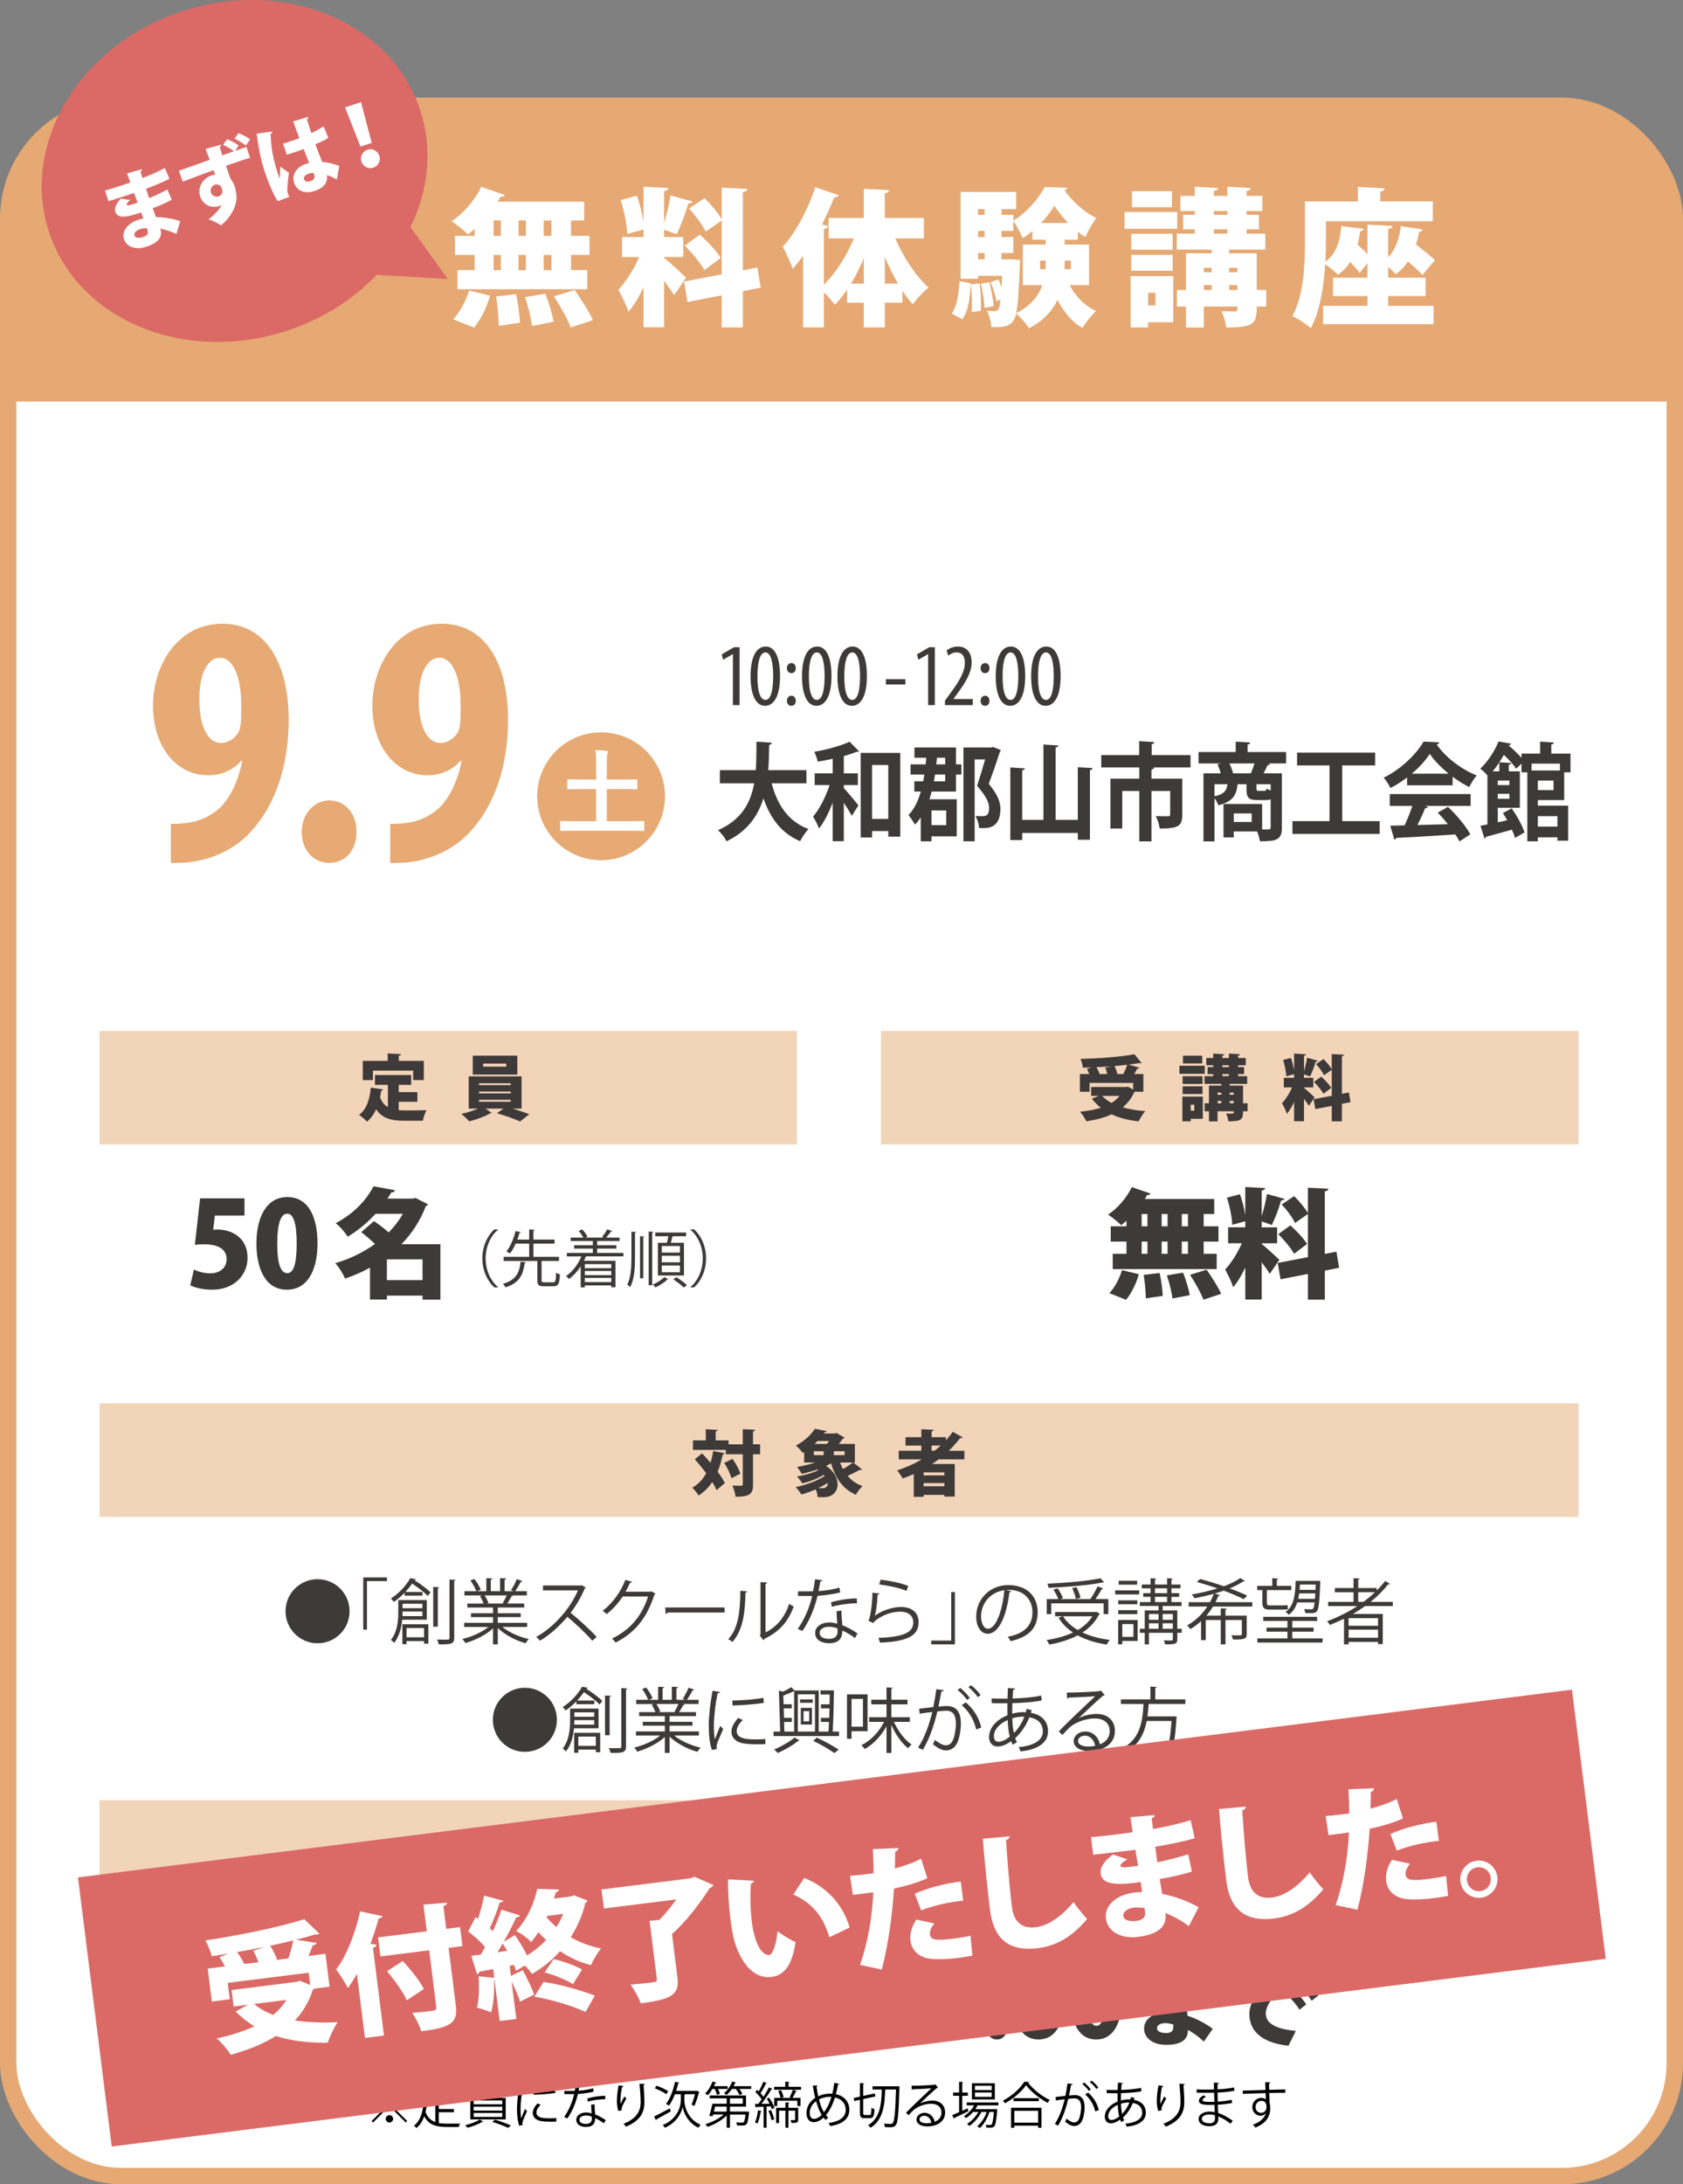 <?xml version="1.0" encoding="UTF-8"?><svg id="_レイヤー_2" xmlns="http://www.w3.org/2000/svg" width="205" height="265.879" viewBox="0 0 205 265.879"><rect x="0" y="0" width="205" height="265.879" fill="#808080" stroke="none"/><defs><style>.cls-1,.cls-2{fill:#e7aa74;}.cls-3,.cls-4{fill:#fff;}.cls-5{fill:#e6a974;}.cls-6{fill:#db6a66;}.cls-7{fill:#3e3a39;}.cls-4{stroke:#e6a974;stroke-miterlimit:10;stroke-width:2px;}.cls-2{opacity:.5;}</style></defs><g id="_レイヤー_1-2"><rect class="cls-4" x="1" y="12.879" width="203" height="252" rx="13.746" ry="13.746"/><path class="cls-5" d="m14.746,12.879h175.507c7.587,0,13.746,6.16,13.746,13.746v22.254H1v-22.254c0-7.587,6.16-13.746,13.746-13.746Z"/><ellipse class="cls-6" cx="28.574" cy="20.814" rx="23.793" ry="20.463" transform="translate(-5.054 9.912) rotate(-18.108)"/><polygon class="cls-6" points="49.558 26.996 54.533 33.962 44.724 33.394 49.558 26.996"/><path class="cls-3" d="m12.793,23.189c.597-.152,1.589-.477,2.357-.728.243-.08.483-.168.718-.244-.141-.396-.296-.84-.385-1.114l1.796-.501c.025.11-.04.208-.177.284l.258.788c.915-.364,1.847-.744,2.714-1.222l.569,1.312c-.842.425-1.725.79-2.856,1.214.13.398.255.778.385,1.144.824-.344,1.718-.776,2.217-1.058l.528,1.249c-.526.302-1.448.711-2.321,1.04.144.405.28.759.408,1.084.981.001,2.003.162,2.946.479l-.469,1.564c-.629-.311-1.302-.522-1.968-.648.127.389.487,1.488-1.683,2.198-1.324.433-2.416.026-2.722-.909-.328-1.003.5-1.962,1.727-2.363.204-.067.412-.124.626-.163-.08-.243-.169-.483-.265-.743-.116.038-.24.089-.348.125-1.731.566-2.561.536-2.796-.184-.141-.428.041-.929.647-1.613l1.161.159c-.264.216-.466.455-.428.572.051.154.239.104.709-.04.209-.056.412-.123.623-.204-.153-.402-.29-.787-.438-1.17l-.777.254c-.682.223-1.72.541-2.332.741l-.427-1.305Zm5.083,4.576c-.275.014-.576.047-.811.124-.535.175-.773.501-.681.783.099.302.525.356,1.061.181.487-.159.647-.427.526-.797l-.096-.291Z"/><path class="cls-3" d="m27.662,16.948c.511.21,1.03.481,1.411.756l-.441.661,1.392-.486.433,1.323c-.256.073-.567.175-.928.292-.584.191-1.281.43-2.008.679.074.224.455,1.294.535,1.537.139.159.418.65.517.952.127.389.307,1.236.216,1.749-.141.887-.613,1.947-1.856,3.021-.364-.258-1.098-.589-1.533-.737.712-.523,1.324-1.188,1.57-1.72l-.261.095c-.93.316-1.977-.084-2.33-1.166-.369-1.096.362-2.219,1.355-2.543.165-.054.366-.099.489-.084-.045-.137-.144-.374-.218-.564l-1.537.567c-.721.268-1.643.612-2.206.829l-.481-1.34c.139-.035.285-.082.45-.136.478-.156,2.787-.998,3.31-1.179-.073-.192-.418-1.114-.508-1.321l1.911-.517c.016.082-.038.184-.183.264.069.246.188.606.324,1.025l1.41-.495c-.335-.268-.929-.6-1.322-.784l.489-.678Zm-.62,6.074c-.02-.059-.025-.078-.115-.286-.109-.201-.429-.356-.76-.248-.359.118-.611.502-.459.969.131.398.551.563.904.458.389-.127.56-.496.43-.894Zm2.013-6.82c.511.21,1.03.481,1.411.756l-.506.759c-.325-.271-.975-.641-1.395-.838l.489-.677Z"/><path class="cls-3" d="m33.84,24.494c-.507-.695-1.196-2.377-1.64-3.729-.486-1.489-.728-2.951-.942-4.496l1.909-.259c.015.114-.096.235-.206.293.064,2.306.539,3.756.978,5.099.055.165.1.302.138.386.018-.307.038-1.133.069-1.499l1.055.754c-.094.472-.17,1.326-.205,1.941-.008.207.011.395.084.619.035.106.086.23.15.359l-1.39.53Zm.64-7.006c.139-.034.275-.079.412-.124.359-.118,1.145-.385,1.576-.548-.274-.708-.511-1.331-.756-2.047l1.839-.536c.013.103-.017.21-.173.292l.551,1.685c.584-.289,1.084-.571,1.484-.832l.577,1.406c-.383.244-.942.512-1.577.775.283.769.574,1.524.832,2.151.734.072,1.456.235,2.08.494l-.302,1.65c-.364-.226-.781-.413-1.198-.535.155,1.264-.881,1.721-1.533,1.934-1.226.401-2.168-.077-2.471-1.001-.34-1.041.383-1.957,1.415-2.294.136-.044.272-.089.422-.127-.191-.454-.437-1.107-.671-1.688-.269.1-.567.208-.752.268l-1.295.424-.461-1.347Zm3.719,3.567c-.165-.011-.401.023-.566.077-.419.137-.705.382-.6.703.095.291.461.323.85.195.37-.121.508-.457.402-.746-.019-.058-.048-.146-.086-.229Z"/><path class="cls-3" d="m43.909,17.841l-1.883-4.771,1.945-.636,1.309,4.958-1.371.449Zm.115,1.836c-.197-.604.13-1.25.732-1.447.604-.197,1.25.131,1.447.734s-.13,1.249-.733,1.446c-.623.204-1.255-.149-1.446-.733Z"/><path class="cls-3" d="m57.815,28.71v-.847c-.27.234-.54.468-.81.666-.486-.468-1.404-1.225-1.999-1.603,1.458-.937,2.863-2.61,3.619-4.177l2.863.99c-.072.144-.253.233-.522.198-.108.197-.234.414-.36.611h10.552v2.287h-1.603v1.873h2.25v2.322h-2.25v1.854h1.98v2.322h-15.809v-2.322h2.088v-1.854h-2.395v-2.322h2.395Zm1.873,7.273c-.378,1.404-1.116,2.899-1.944,3.89l-2.539-1.009c.756-.756,1.53-2.179,1.927-3.493l2.557.612Zm.432-9.146v1.873h.883v-1.873h-.883Zm0,4.195v1.854h.883v-1.854h-.883Zm.631,8.625c0-.9-.126-2.413-.324-3.565l2.431-.288c.234,1.116.45,2.574.468,3.475l-2.574.379Zm3.312-12.82h-.9v1.873h.9v-1.873Zm0,4.195h-.9v1.854h.9v-1.854Zm.738,8.643c-.09-.9-.468-2.377-.847-3.511l2.467-.414c.433,1.08.864,2.502,1.009,3.421l-2.629.504Zm2.358-10.965v-1.873h-.936v1.873h.936Zm0,4.177v-1.854h-.936v1.854h.936Zm2.359,6.968c-.36-.99-1.278-2.593-2.035-3.781l2.521-.773c.773,1.116,1.764,2.646,2.214,3.673l-2.7.882Z"/><path class="cls-3" d="m80.888,31.392c.612.468,2.305,2.034,2.683,2.412l-1.459,2.125c-.287-.486-.756-1.135-1.224-1.746v5.653h-2.503v-4.861c-.54,1.152-1.17,2.215-1.837,2.988-.233-.792-.828-1.962-1.224-2.7.954-.99,1.908-2.557,2.538-3.979h-2.089v-2.431h2.611v-.918l-1.98.54c-.036-1.099-.378-2.827-.811-4.123l1.98-.522c.36.954.631,2.106.793,3.079h.018v-4.178l3.024.162c-.018.198-.161.307-.521.378v3.871c.324-1.062.63-2.34.792-3.349l2.683.738c-.054.145-.233.234-.522.234-.323,1.152-.918,2.736-1.422,3.745-.504-.181-1.026-.378-1.53-.54v.882h2.341v2.431h-2.341v.108Zm11.775,3.619l-2.179.432v4.411h-2.575v-3.907l-4.159.811-.432-2.484,4.591-.883v-6.554l-1.962,1.368c-.343-.792-1.242-1.98-2.017-2.826l1.891-1.261c.756.756,1.656,1.801,2.088,2.575v-3.854l3.115.162c-.018.198-.162.324-.54.396v9.507l1.765-.342.414,2.449Zm-7.418-6.446c.899.811,2.034,1.98,2.538,2.827l-1.98,1.494c-.432-.828-1.494-2.089-2.395-2.989l1.837-1.332Z"/><path class="cls-3" d="m112.527,29.015h-3.476c.973,2.287,2.485,4.573,4.052,5.996-.612.468-1.477,1.368-1.909,2.034-.45-.486-.864-1.044-1.278-1.656v1.458h-2.143v3.007h-2.557v-3.007h-2.034v-1.584c-.469.684-.973,1.314-1.495,1.836-.306-.432-.846-1.044-1.332-1.512v4.267h-2.539v-8.714c-.414.558-.828,1.098-1.26,1.566-.234-.648-.864-2.035-1.207-2.684,1.495-1.584,3.043-4.465,3.962-7.237l2.862.99c-.107.18-.306.252-.558.233-.433,1.099-.937,2.233-1.495,3.313l.757.198c-.036.18-.198.324-.522.359v6.771c1.477-1.423,2.772-3.511,3.655-5.636h-3.079v-2.484h4.285v-3.548l3.079.162c-.019.198-.162.324-.522.379v3.007h4.754v2.484Zm-7.311,2.431c-.468,1.099-.99,2.143-1.549,3.079h1.549v-3.079Zm2.557,3.079h1.603c-.594-1.009-1.134-2.125-1.603-3.277v3.277Z"/><path class="cls-3" d="m118.245,34.489c-.09,1.692-.271,3.349-1.026,4.375l-1.297-.684c.648-.919.864-2.413.937-3.962l1.387.271Zm14.404.216h-2.358c.702,1.368,1.8,2.521,3.223,3.151-.54.486-1.297,1.422-1.656,2.07-1.314-.756-2.305-1.963-3.043-3.421-.631,1.314-1.693,2.521-3.476,3.457-.324-.54-1.062-1.387-1.566-1.801-.306,1.44-1.062,1.711-3.024,1.656-.036-.611-.234-1.458-.541-1.998.415.054.721.054.937.054.54,0,.612-.45.721-1.404l-.505.18c-.09-.63-.396-1.602-.702-2.322l.955-.306c.144.27.252.594.359.918h.019c.018-.396.054-.864.072-1.368h-2.936v.359h-2.124v-10.568h6.77v2.088h-1.782v.702h1.44v.702c1.566-.899,3.114-2.719,3.817-4.087l2.736.09c-.036.145-.144.252-.324.288.864,1.261,2.449,2.737,3.871,3.386-.468.611-.99,1.584-1.332,2.322-.307-.18-.612-.396-.918-.648v.973h-1.603v.594h2.971v4.934Zm-14.297,3.277c.019-.324.036-.685.036-1.08,0-.738-.036-1.585-.126-2.287l1.062-.108c.108.757.162,1.693.162,2.485,0,.306,0,.594-.018.846l-1.117.145Zm1.585-12.532h-.811v.702h.811v-.702Zm0,2.647h-.811v.756h.811v-.756Zm-.811,2.7v.774h.811v-.774h-.811Zm.793,6.681c-.019-.793-.217-2.017-.45-2.953l1.044-.181c.252.937.468,2.144.504,2.917l-1.098.217Zm3.168-5.924l1.188.09-.054.648c-.108,3.061-.234,4.843-.45,5.833,1.837-.918,2.755-2.143,3.188-3.421h-2.377v-4.934h2.791v-.594h-1.621v-1.044c-.378.323-.774.611-1.188.846-.27-.612-.702-1.513-1.134-2.07v1.188h-1.44v.756h1.44v1.944h-1.44v.774h.63l.468-.018Zm3.602,1.206h.648c.036-.324.036-.63.036-1.044h-.685v1.044Zm3.421-5.618c-.666-.684-1.261-1.44-1.675-2.106-.396.648-.954,1.404-1.62,2.106h3.295Zm.324,4.574h-.756c0,.45,0,.738-.019,1.044h.774v-1.044Z"/><path class="cls-3" d="m143.393,25.81v2.035h-6.41v-2.035h6.41Zm-.486,7.797v5.617h-3.061v.63h-2.125v-6.247h5.186Zm-.072-5.15v1.945h-5.041v-1.945h5.041Zm-5.041,4.502v-1.944h5.041v1.944h-5.041Zm4.951-9.688v1.945h-4.861v-1.945h4.861Zm-1.999,12.37h-.899v1.53h.899v-1.53Zm13.486-.342v2.017h-1.152c0,2.053-.288,2.538-3.709,2.538-.072-.594-.324-1.422-.576-1.98.594.036,1.404.036,1.62.036.307,0,.307-.09.307-.594h-4.088v2.557h-2.178v-2.557h-1.099v-2.017h1.099v-4.466h3.133v-.45h-4.25v-1.944h2.197v-.522h-1.423v-1.765h1.423v-.468h-1.747v-1.837h1.747v-1.116l2.826.162c-.018.181-.162.288-.504.343v.611h1.639v-1.116l2.845.162c-.018.181-.162.288-.504.36v.594h1.927v1.837h-1.927v.468h1.513v1.765h-1.513v.522h2.286v1.944h-4.411v.45h3.367v4.466h1.152Zm-6.644-2.701h-.955v.54h.955v-.54Zm-.955,2.106v.595h.955v-.595h-.955Zm1.225-9.021v.468h1.639v-.468h-1.639Zm0,2.232v.522h1.639v-.522h-1.639Zm2.863,4.682h-1.009v.54h1.009v-.54Zm-1.009,2.701h1.009v-.595h-1.009v.595Z"/><path class="cls-3" d="m169.088,36.038v1.188h5.527v2.233h-13.45v-2.233h5.401v-1.188h-4.195v-2.233h4.195v-1.782l-.954,1.188c-.252-.36-.684-.847-1.152-1.332-.396.63-.882,1.152-1.494,1.566-.324-.36-1.009-.919-1.549-1.278-.162,2.646-.612,5.689-1.765,7.778-.468-.45-1.62-1.207-2.232-1.459,1.423-2.593,1.53-6.446,1.53-9.11v-4.861h6.446v-1.765l3.277.18c-.019.198-.162.324-.541.396v1.188h6.393v2.412h-13.019v2.467c0,.738-.018,1.566-.071,2.449,1.296-.864,1.8-2.449,1.944-4.321l2.719.324c-.036.161-.18.27-.433.306-.071.559-.161,1.116-.306,1.62.414.379.864.793,1.206,1.152v-3.583l3.043.162c-.018.198-.162.324-.521.378v3.439c.882-.918,1.368-2.269,1.548-3.799l2.647.414c-.036.162-.181.27-.433.288-.09.521-.216,1.044-.378,1.53.846.666,1.782,1.404,2.305,1.908l-1.513,1.818c-.396-.449-1.08-1.044-1.765-1.656-.396.612-.9,1.135-1.477,1.549-.216-.234-.576-.576-.936-.883v1.314h4.555v2.233h-4.555Z"/><rect class="cls-2" x="12.119" y="125.495" width="84.962" height="13.809"/><rect class="cls-2" x="12.119" y="170.831" width="180.153" height="13.809"/><rect class="cls-2" x="12.119" y="219.135" width="180.153" height="13.809"/><rect class="cls-2" x="107.31" y="125.495" width="84.962" height="13.809"/><path class="cls-7" d="m98.226,95.345h-4.234c.696,2.663,2.064,4.682,4.494,5.57-.342.334-.802,1.029-1.026,1.479-2.265-.964-3.609-2.74-4.47-5.222-.649,2.109-1.923,4-4.494,5.235-.212-.438-.637-1.003-1.038-1.351,2.878-1.273,3.987-3.357,4.4-5.711h-4.176v-1.595h4.376c.083-1.145.071-2.315.083-3.473l1.875.129c-.023.142-.129.231-.33.27-.012.991-.023,2.032-.106,3.074h4.647v1.595Z"/><path class="cls-7" d="m101.426,92.361c-.613.142-1.238.257-1.828.347-.059-.347-.248-.875-.413-1.196,1.557-.27,3.267-.733,4.293-1.235l1.156,1.171c-.059.064-.13.064-.307.064-.437.18-.967.36-1.545.515v2.11h1.71v1.428h-1.71v.36c.496.541,1.534,1.775,1.781,2.11l-.814,1.273c-.212-.425-.59-1.029-.967-1.583v4.669h-1.356v-4.708c-.472,1.248-1.038,2.393-1.675,3.165-.142-.45-.472-1.055-.719-1.454.802-.926,1.557-2.418,2.017-3.833h-1.816v-1.428h2.194v-1.775Zm3.409-.72h4.824v10.2h-1.462v-.682h-1.97v.785h-1.392v-10.303Zm1.392,8.04h1.97v-6.561h-1.97v6.561Z"/><path class="cls-7" d="m116.444,90.984v2.058h.661v1.235h-.661v2.071h-2.96c-.083.321-.177.643-.271.939h3.326v4.515h-3.078v.605h-1.31v-2.895c-.212.309-.448.604-.708.862-.165-.309-.555-.9-.791-1.158.684-.682,1.168-1.672,1.51-2.868h-.79v-1.248h1.085l.142-.823h-1.687v-1.235h1.84l.071-.81h-1.439v-1.248h5.06Zm-1.191,7.667h-1.792v1.788h1.792v-1.788Zm-.118-3.55v-.823h-1.239l-.142.823h1.38Zm0-2.868h-1.003c-.023.27-.047.54-.083.81h1.085v-.81Zm5.862-1.299l.908.373c-.012.09-.059.154-.118.206-.354,1.132-.826,2.496-1.345,3.898,1.05,1.286,1.416,2.187,1.416,3.022,0,2.367-1.486,2.367-2.218,2.367-.129,0-.259,0-.389-.013-.012-.412-.188-1.067-.437-1.466.354.026.672.026.873.026.578,0,.79-.27.79-.991,0-.708-.389-1.454-1.462-2.701.377-1.158.708-2.251.979-3.216h-1.274v9.969h-1.368v-11.423h3.362l.283-.051Z"/><path class="cls-7" d="m131.285,93.39l1.793.103c-.012.129-.106.206-.318.257v8.464h-1.475v-.823h-6.771v.862h-1.451v-8.837l1.77.116c-.012.116-.095.206-.319.232v6.033h2.583v-9.171l1.816.116c-.012.116-.106.206-.331.244v8.812h2.701v-6.406Z"/><path class="cls-7" d="m145.012,91.911v1.505h-4.635v.013h.201c-.012.128-.106.206-.318.244v1.106h3.75v4.386c0,1.428-.531,1.685-2.748,1.685-.059-.45-.271-1.106-.472-1.518.601.026,1.297.026,1.486.026.189,0,.26-.064.26-.219v-2.855h-2.276v6.136h-1.486v-6.136h-2.076v4.566h-1.439v-6.071h3.515v-1.364h-4.636v-1.505h4.624v-1.698l1.84.116c-.012.128-.106.219-.318.257v1.325h4.729Z"/><path class="cls-7" d="m156.662,91.537v1.389h-2.229l.271.064c-.047.103-.142.154-.318.167-.13.296-.295.656-.472.978h2.229v6.599c0,1.479-.613,1.672-2.666,1.672-.059-.334-.201-.823-.354-1.196h-2.842v.72h-1.25v-4.065h4.706v3.1h.779c.2,0,.259-.064.259-.257v-3.421c-.165.077-.366.103-.613.103h-1.026c-1.085,0-1.309-.334-1.309-1.402v-.527h-1.085c-.118,1.209-.472,2.097-2.335,2.56-.083-.244-.283-.604-.472-.862v5.261h-1.345v-8.284h2.111c-.106-.36-.26-.785-.401-1.119l.437-.09h-2.748v-1.389h4.529v-1.261l1.769.103c-.012.129-.094.206-.318.245v.913h4.694Zm-8.728,3.923v1.466c1.156-.244,1.474-.682,1.581-1.466h-1.581Zm1.816-2.534c.2.399.365.862.448,1.209h2.158c.165-.373.318-.811.448-1.209h-3.055Zm2.713,7.126v-1.042h-2.182v1.042h2.182Zm1.533-3.782c.188,0,.248-.039.271-.296.118.09.307.18.507.257v-.772h-1.722v.515c0,.27.024.296.271.296h.672Z"/><path class="cls-7" d="m163.489,99.95h4.565v1.557h-10.627v-1.557h4.518v-6.779h-3.952v-1.557h9.507v1.557h-4.01v6.779Z"/><path class="cls-7" d="m171.395,95.589v-.952c-.637.476-1.321.926-2.028,1.286-.166-.347-.531-.952-.826-1.26,2.052-.991,3.986-2.856,4.859-4.399l1.911.103c-.035.128-.142.231-.307.257,1.097,1.608,3.079,3.062,4.872,3.769-.354.386-.672.939-.92,1.415-.661-.334-1.356-.771-2.017-1.26v1.042h-5.544Zm-2.111,2.508v-1.44h9.849v1.44h-5.544l.354.129c-.047.103-.165.154-.354.154-.248.63-.589,1.363-.943,2.045,1.167-.026,2.441-.064,3.715-.103-.401-.501-.826-.991-1.238-1.402l1.25-.707c1.062,1.003,2.17,2.354,2.725,3.332l-1.321.875c-.13-.257-.307-.54-.507-.849-2.666.18-5.402.334-7.207.425-.024.116-.118.193-.224.206l-.496-1.698c.496-.013,1.085-.013,1.746-.039.342-.721.684-1.595.944-2.367h-2.749Zm7.171-3.923c-.92-.746-1.757-1.595-2.3-2.406-.507.785-1.274,1.634-2.194,2.406h4.494Z"/><path class="cls-7" d="m190.53,97.391h-3.208v.682h3.691v4.258h-1.309v-.412h-2.382v.489h-1.286v-8.4h-.708v-1.055l-.648.617c-.307-.463-.908-1.132-1.498-1.685-.165.296-.354.592-.555.9l1.439.09c-.012.116-.083.193-.283.219v.797h1.345v4.438h-2.689v1.762c.377-.077.755-.154,1.144-.245-.165-.309-.342-.604-.519-.875l1.073-.579c.625.9,1.31,2.11,1.557,2.933l-1.156.669c-.083-.296-.212-.644-.377-1.003-1.168.334-2.347.643-3.149.862-.023.116-.106.193-.189.219l-.495-1.557c.248-.051.542-.103.849-.167v-5.956c-.236-.295-.613-.656-.873-.823,1.05-.99,1.805-2.276,2.229-3.318l1.521.27c-.035.116-.118.193-.283.206l-.012.013c.531.45,1.145,1.016,1.569,1.505v-.515h2.265v-1.454l1.675.103c-.012.129-.094.206-.307.245v1.106h2.335v2.277h-.767v3.383Zm-7.903-3.499v-1.093c-.248.36-.507.733-.813,1.093h.813Zm1.227,1.672v-.553h-1.416v.553h1.416Zm-1.416,1.659h1.416v-.592h-1.416v.592Zm7.572-4.271h-3.456v.836h3.456v-.836Zm-.778,3.216v-1.158h-1.911v1.158h1.911Zm.472,3.177h-2.382v1.273h2.382v-1.273Z"/><path class="cls-7" d="m45.756,244.333c-.334.346-.858.596-1.549.596-1.347,0-2.491-1.025-2.491-2.765,0-1.68,1.192-3.229,3.086-3.229,2.062,0,3.075,1.692,3.075,3.825,0,3.396-1.835,5.482-4.898,5.482-.179,0-.346,0-.488-.012v-1.621c.274.024.417.012.87-.036,1.097-.107,2.085-.715,2.431-2.229l-.036-.012Zm-1.966-2.348c0,.917.393,1.549,1.001,1.549.429,0,.739-.286.87-.524.071-.167.083-.417.083-.834,0-.941-.321-1.775-1.001-1.775-.596,0-.953.703-.953,1.585Z"/><path class="cls-7" d="m58.961,238.458v8.699c0,1.776-.787,2.085-3.551,2.085-.095-.512-.441-1.358-.715-1.823.548.048,1.215.048,1.656.048.644,0,.763,0,.763-.334v-1.466h-4.6c-.345,1.371-1.013,2.706-2.264,3.611-.262-.357-.941-1.025-1.323-1.275,1.99-1.442,2.145-3.67,2.145-5.458v-4.087h7.889Zm-6.102,4.445c-.012.346-.024.715-.06,1.084h4.314v-1.084h-4.254Zm4.254-2.753h-4.254v1.108h4.254v-1.108Z"/><path class="cls-7" d="m63.3,243.392c-.798-.465-1.228-1.216-1.228-1.955,0-1.537,1.287-2.502,2.92-2.502,1.811,0,2.741,1.108,2.741,2.3,0,.691-.381,1.49-1.263,1.99v.024c.822.381,1.549,1.144,1.549,2.276,0,1.692-1.311,2.729-3.158,2.729-1.99,0-3.051-1.156-3.051-2.514,0-1.084.632-1.871,1.49-2.324v-.024Zm2.634,2.288c0-.775-.537-1.335-1.168-1.549-.536.227-.87.787-.87,1.43,0,.667.381,1.299,1.025,1.299.679,0,1.013-.584,1.013-1.18Zm-1.895-4.338c0,.572.417,1.049,1.025,1.287.394-.143.739-.691.739-1.204,0-.548-.226-1.12-.87-1.12-.727,0-.894.607-.894,1.037Z"/><path class="cls-7" d="m70.897,238.601h8.33v10.511h-1.871v-.787h-4.671v.787h-1.788v-10.511Zm6.459,1.752h-4.671v2.229h4.671v-2.229Zm-4.671,6.221h4.671v-2.276h-4.671v2.276Z"/><path class="cls-7" d="m87.798,237.994c-1.299,1.084-2.359,3.217-2.359,5.601,0,2.431,1.084,4.54,2.359,5.601v.06h-1.287c-1.239-1.084-2.216-3.242-2.216-5.661,0-2.419.977-4.576,2.216-5.661h1.287v.06Z"/><path class="cls-7" d="m96.646,245.406l1.359.572c-.06.107-.203.143-.37.131-.238.417-.632.93-.965,1.359h2.431v1.478h-10.082v-1.478h2.133c-.203-.513-.548-1.18-.894-1.692l.882-.37h-1.49v-1.478h3.408v-.954h-2.05v-.548c-.536.381-1.096.739-1.68,1.049-.227-.405-.703-1.049-1.061-1.383,2.038-.989,3.957-2.8,4.814-4.23l2.264.131c-.036.131-.155.25-.346.262,1.144,1.537,3.134,2.955,4.898,3.646-.429.441-.822,1.037-1.144,1.561-.572-.298-1.156-.667-1.728-1.072v.584h-2.121v.954h3.444v1.478h-1.704Zm-3.587,0h-1.251c.381.548.775,1.204.93,1.681l-.87.381h1.192v-2.062Zm2.777-3.933c-.739-.62-1.382-1.287-1.823-1.895-.441.62-1.061,1.275-1.776,1.895h3.599Zm-.715,5.708c.346-.477.763-1.18,1.025-1.776h-1.239v2.062h.811l-.596-.286Z"/><path class="cls-7" d="m100.322,249.196c1.299-1.084,2.36-3.218,2.36-5.601,0-2.431-1.084-4.541-2.36-5.601v-.06h1.287c1.251,1.084,2.217,3.241,2.217,5.661,0,2.419-.965,4.576-2.217,5.661h-1.287v-.06Z"/><path class="cls-7" d="m110.049,248.123v-7.198h-.024l-1.561.798-.465-1.514,2.324-1.144h1.776v9.057h-2.05Z"/><path class="cls-7" d="m113.798,239.066h5.768v1.311l-3.265,7.746h-2.145l3.265-7.293v-.023h-3.623v-1.74Z"/><path class="cls-7" d="m120.234,242.629c0-.727.512-1.275,1.191-1.275.691,0,1.192.513,1.192,1.275,0,.727-.465,1.263-1.192,1.263s-1.191-.56-1.191-1.263Zm0,4.361c0-.715.512-1.263,1.191-1.263.691,0,1.192.513,1.192,1.263,0,.739-.465,1.263-1.192,1.263s-1.191-.548-1.191-1.263Z"/><path class="cls-7" d="m123.437,243.618c0-2.55.941-4.683,3.11-4.683,2.336,0,3.039,2.372,3.039,4.624,0,2.956-1.144,4.695-3.075,4.695-2.312,0-3.075-2.359-3.075-4.636Zm4.052-.023c0-1.943-.298-2.991-.953-2.991-.62,0-1.001.929-1.001,2.991,0,2.062.345,2.991,1.001,2.991.5,0,.953-.524.953-2.991Z"/><path class="cls-7" d="m130.458,243.618c0-2.55.941-4.683,3.11-4.683,2.336,0,3.039,2.372,3.039,4.624,0,2.956-1.144,4.695-3.075,4.695-2.312,0-3.075-2.359-3.075-4.636Zm4.052-.023c0-1.943-.298-2.991-.953-2.991-.62,0-1.001.929-1.001,2.991,0,2.062.346,2.991,1.001,2.991.5,0,.953-.524.953-2.991Z"/><path class="cls-7" d="m138.938,239.519c.715.047,1.931.047,2.872.047.298,0,.596-.012.882-.012-.012-.489-.024-1.037-.024-1.371l2.169.095c-.012.131-.119.215-.298.25v.965c1.144-.072,2.312-.155,3.444-.37l.155,1.657c-1.084.167-2.192.25-3.599.31,0,.489,0,.954.012,1.406,1.037-.084,2.181-.238,2.836-.369l.131,1.573c-.691.143-1.859.262-2.943.31.012.5.036.941.06,1.347,1.084.357,2.157.906,3.086,1.597l-1.084,1.561c-.584-.572-1.251-1.048-1.942-1.43,0,.477,0,1.823-2.658,1.823-1.621,0-2.681-.846-2.681-1.99,0-1.228,1.263-1.99,2.765-1.99.25,0,.5.012.751.048,0-.298-.012-.596-.024-.918-.143,0-.298.012-.429.012-2.121,0-3.027-.334-3.027-1.216,0-.524.381-1.013,1.299-1.549l1.228.596c-.369.143-.679.334-.679.477,0,.191.227.203.798.215.25.012.5.012.763,0-.023-.501-.036-.978-.06-1.454h-.953c-.834,0-2.098-.024-2.848-.024v-1.597Zm3.968,6.9c-.31-.084-.655-.155-.941-.155-.655,0-1.037.274-1.037.62,0,.369.453.584,1.108.584.596,0,.87-.238.87-.691v-.357Z"/><path class="cls-7" d="m149.654,239.328c.37,0,.977-.012,1.299-.036,1.525-.095,6.245-.381,8.485-.5l.036,1.942c-1.144-.024-1.692.084-2.646.787-1.084.774-2.646,2.288-2.646,3.563,0,1.216,1.216,1.895,3.659,2.122l-.894,1.811c-3.396-.369-4.767-1.883-4.767-3.909,0-1.347,1.192-3.158,2.789-4.35-1.561.143-3.957.334-4.826.441-.024.095-.191.179-.31.203l-.179-2.074Zm8.08,3.063c.477.405,1.072,1.096,1.37,1.597l-.822.644c-.227-.429-.929-1.263-1.323-1.621l.775-.62Zm1.478-1.073c.512.429,1.084,1.049,1.371,1.573l-.811.644c-.25-.417-.906-1.228-1.334-1.597l.774-.62Z"/><circle class="cls-1" cx="73.216" cy="96.925" r="7.784"/><path class="cls-3" d="m69.781,101.12c-1.021,0-1.365.023-1.434.023-.103,0-.115-.012-.115-.126v-.953c0-.114.012-.126.115-.126.069,0,.413.023,1.434.023h2.834v-3.913h-1.825c-1.124,0-1.503.022-1.572.022-.115,0-.126-.011-.126-.126v-.952c0-.115.012-.126.126-.126.069,0,.448.023,1.572.023h1.825v-1.778c0-.78-.011-1.285-.092-1.802.424.012.941.034,1.342.08.104.012.184.058.184.138,0,.092-.034.172-.068.253-.058.138-.069.39-.069,1.308v1.802h2.02c1.113,0,1.492-.023,1.561-.023.126,0,.138.011.138.126v.952c0,.115-.011.126-.138.126-.068,0-.447-.022-1.561-.022h-2.02v3.913h3.018c1.021,0,1.366-.023,1.434-.023.104,0,.115.012.115.126v.953c0,.115-.012.126-.115.126-.068,0-.413-.023-1.434-.023h-7.149Z"/><path class="cls-1" d="m20.809,100.288c1.102,0,1.663-.053,2.62-.228,1.101-.23,2.346-.804,3.335-1.717,1.207-1.159,2.261-3.2,2.741-5.729h-.122c-.93,1.013-2.237,1.754-4.053,1.754-3.695,0-6.695-3.279-6.695-8.497,0-4.86,2.986-9.951,8.451-9.951,5.289,0,8.074,4.816,8.074,11.684,0,6.425-2.074,10.925-4.674,13.705-1.755,1.906-4.245,3.153-7.019,3.593-.909.149-1.781.133-2.659.133v-4.748Zm3.474-14.867c.034,2.752.898,5.011,2.65,5.011,1.006,0,1.883-.748,2.19-1.468.209-.565.262-1.173.262-3.048,0-3.725-1.064-5.852-2.593-5.852-1.466,0-2.579,1.896-2.51,5.356Z"/><path class="cls-1" d="m36.744,101.254c0-2.221,1.578-3.826,3.357-3.826,1.833,0,3.323,1.433,3.323,3.826,0,2.291-1.352,3.783-3.357,3.783-1.814,0-3.323-1.492-3.323-3.783Z"/><path class="cls-1" d="m47.532,100.288c1.102,0,1.663-.053,2.62-.228,1.101-.23,2.346-.804,3.335-1.717,1.207-1.159,2.261-3.2,2.741-5.729h-.122c-.93,1.013-2.237,1.754-4.053,1.754-3.695,0-6.695-3.279-6.695-8.497,0-4.86,2.986-9.951,8.451-9.951,5.289,0,8.074,4.816,8.074,11.684,0,6.425-2.074,10.925-4.674,13.705-1.755,1.906-4.245,3.153-7.019,3.593-.909.149-1.781.133-2.659.133v-4.748Zm3.474-14.867c.034,2.752.898,5.011,2.65,5.011,1.006,0,1.883-.748,2.19-1.468.209-.565.262-1.173.262-3.048,0-3.725-1.064-5.852-2.593-5.852-1.466,0-2.579,1.896-2.51,5.356Z"/><path class="cls-7" d="m89.271,79.63h-.022l-1.172.676-.165-.652,1.487-.869h.688v7.042h-.816v-6.197Z"/><path class="cls-7" d="m95.014,82.293c0,2.566-.812,3.621-1.837,3.621-1.094,0-1.753-1.302-1.753-3.595,0-2.375.709-3.621,1.854-3.621,1.133,0,1.737,1.354,1.737,3.594Zm-2.752.013c-.007,1.701.285,2.89.978,2.89.662,0,.937-1.202.937-2.89,0-1.648-.268-2.89-.944-2.89-.672,0-.974,1.195-.97,2.89Z"/><path class="cls-7" d="m95.849,81.329c0-.354.233-.62.542-.62.328,0,.539.25.539.62,0,.361-.198.609-.542.609-.312,0-.539-.248-.539-.609Zm0,3.976c0-.354.233-.62.542-.62.328,0,.539.249.539.62,0,.361-.198.609-.542.609-.312,0-.539-.249-.539-.609Z"/><path class="cls-7" d="m101.279,82.293c0,2.566-.812,3.621-1.837,3.621-1.094,0-1.753-1.302-1.753-3.595,0-2.375.709-3.621,1.854-3.621,1.133,0,1.737,1.354,1.737,3.594Zm-2.752.013c-.007,1.701.285,2.89.978,2.89.662,0,.937-1.202.937-2.89,0-1.648-.268-2.89-.944-2.89-.672,0-.974,1.195-.97,2.89Z"/><path class="cls-7" d="m105.595,82.293c0,2.566-.812,3.621-1.837,3.621-1.094,0-1.753-1.302-1.753-3.595,0-2.375.709-3.621,1.854-3.621,1.133,0,1.737,1.354,1.737,3.594Zm-2.752.013c-.007,1.701.285,2.89.978,2.89.662,0,.937-1.202.937-2.89,0-1.648-.269-2.89-.944-2.89-.672,0-.974,1.195-.97,2.89Z"/><path class="cls-7" d="m110.281,82.676v.643h-2.369v-.643h2.369Z"/><path class="cls-7" d="m113.052,79.63h-.022l-1.172.676-.165-.652,1.486-.869h.689v7.042h-.816v-6.197Z"/><path class="cls-7" d="m115.104,85.827v-.539l.588-.811c.844-1.167,1.832-2.487,1.832-3.808,0-.78-.341-1.258-1-1.258-.51,0-.841.269-1.02.389l-.203-.625c.244-.202.735-.476,1.374-.476,1.171,0,1.677.862,1.677,1.924,0,1.321-.866,2.608-1.737,3.798l-.469.646v.021h2.342v.739h-3.385Z"/><path class="cls-7" d="m119.443,81.329c0-.354.233-.62.542-.62.328,0,.539.25.539.62,0,.361-.198.609-.542.609-.312,0-.539-.248-.539-.609Zm0,3.976c0-.354.233-.62.542-.62.328,0,.539.249.539.62,0,.361-.198.609-.542.609-.312,0-.539-.249-.539-.609Z"/><path class="cls-7" d="m124.874,82.293c0,2.566-.812,3.621-1.837,3.621-1.094,0-1.753-1.302-1.753-3.595,0-2.375.709-3.621,1.854-3.621,1.133,0,1.737,1.354,1.737,3.594Zm-2.752.013c-.007,1.701.285,2.89.978,2.89.662,0,.937-1.202.937-2.89,0-1.648-.269-2.89-.944-2.89-.672,0-.974,1.195-.97,2.89Z"/><path class="cls-7" d="m129.189,82.293c0,2.566-.812,3.621-1.837,3.621-1.094,0-1.753-1.302-1.753-3.595,0-2.375.709-3.621,1.854-3.621,1.133,0,1.737,1.354,1.737,3.594Zm-2.752.013c-.007,1.701.285,2.89.978,2.89.662,0,.937-1.202.937-2.89,0-1.648-.268-2.89-.944-2.89-.672,0-.974,1.195-.97,2.89Z"/><path class="cls-7" d="m38.68,192.225c2.158,0,3.9,1.742,3.9,3.9s-1.742,3.9-3.9,3.9-3.9-1.742-3.9-3.9c0-2.175,1.759-3.9,3.9-3.9Z"/><path class="cls-7" d="m44.246,198.37v-6.361h2.886v.451h-2.435v5.911h-.451Z"/><path class="cls-7" d="m51.981,197.157h-2.99c-.087.945-.338,2.02-.979,2.817-.087-.104-.295-.294-.398-.355.797-1.014.901-2.383.901-3.389v-1.465h3.467v2.392Zm-1.317-4.932c-.026.061-.078.104-.182.104l-.009.017c.719.433,1.542,1.057,1.967,1.473l-.329.442c-.425-.425-1.205-1.049-1.907-1.5-.234.33-.511.676-.832,1.023h2.088v.442h-2.175v-.355c-.381.399-.823.78-1.326,1.126-.069-.139-.234-.338-.338-.424,1.109-.719,1.916-1.69,2.349-2.47l.693.121Zm-1.656,7.913v-2.427h3.172v2.357h-.529v-.312h-2.132v.381h-.511Zm.026-3.978c0,.26,0,.39-.008.555h2.427v-.555h-2.418Zm2.418-.945h-2.418v.538h2.418v-.538Zm.199,2.956h-2.132v1.126h2.132v-1.126Zm1.846-4.966c-.009.061-.052.104-.165.122v4.68h-.563v-4.845l.728.043Zm1.257-.936l.745.043c-.018.061-.061.104-.173.121v6.925c0,.737-.33.814-1.881.797-.035-.156-.121-.416-.216-.581.312.009.598.009.823.009.676,0,.702,0,.702-.217v-7.098Z"/><path class="cls-7" d="m64.206,198.041h-3.007c.806.667,2.071,1.222,3.215,1.473-.13.122-.303.355-.39.512-1.205-.338-2.539-1.032-3.389-1.855v1.985h-.581v-1.941c-.85.789-2.184,1.447-3.363,1.785-.078-.147-.251-.373-.381-.494,1.126-.26,2.375-.814,3.181-1.464h-2.956v-.503h3.519v-.702h-2.687v-.468h2.687v-.693h-3.129v-.485h1.976c-.087-.269-.269-.641-.451-.918l.338-.069h-2.219v-.512h1.456c-.13-.364-.442-.91-.728-1.317l.494-.173c.312.399.642.954.771,1.317l-.459.173h1.135v-1.595l.737.043c-.009.086-.078.13-.191.147v1.404h1.127v-1.595l.754.043c-.009.086-.086.13-.199.147v1.404h1.092c-.112-.043-.242-.095-.32-.121.251-.373.555-.954.71-1.352l.685.234c-.018.052-.087.078-.182.078-.182.338-.459.814-.702,1.161h1.421v.512h-1.959l.251.078c-.026.061-.095.087-.182.078-.121.234-.312.572-.485.832h2.054v.485h-3.215v.693h2.791v.468h-2.791v.702h3.571v.503Zm-2.973-2.904c.156-.251.355-.632.485-.936h-2.696c.2.286.39.667.477.927l-.269.061h2.141l-.139-.052Z"/><path class="cls-7" d="m71.348,193.24c-.017.043-.061.078-.112.095-.468,1.101-1.023,2.054-1.733,2.981.944.754,2.366,2.046,3.172,2.938l-.528.459c-.763-.884-2.158-2.201-3.042-2.912-.763.928-2.08,2.193-3.336,2.912-.096-.13-.304-.347-.451-.468,2.401-1.317,4.299-3.779,5.079-5.66h-4.255v-.589h4.593l.113-.043.502.286Z"/><path class="cls-7" d="m79.839,193.994c-.035.043-.078.086-.13.121-.91,2.808-2.332,4.611-4.724,5.824-.104-.147-.269-.347-.442-.477,2.271-1.101,3.675-2.834,4.395-5.131h-3.094c-.502.78-1.17,1.534-1.941,2.141-.122-.121-.321-.286-.494-.398,1.179-.91,2.175-2.236,2.765-3.762l.823.234c-.035.087-.139.113-.251.113-.173.381-.355.745-.555,1.092h3.051l.104-.052.494.295Z"/><path class="cls-7" d="m81.028,195.666h7.237v.616h-6.908c-.052.086-.165.147-.277.165l-.052-.78Z"/><path class="cls-7" d="m91.004,193.708c-.009.078-.087.13-.2.147-.052,2.331-.243,4.455-1.577,6.006-.139-.104-.347-.234-.52-.329,1.291-1.404,1.447-3.571,1.473-5.902l.824.078Zm2.245,4.992c1.447-.702,2.383-1.968,2.886-3.484.13.113.39.26.537.338-.615,1.751-1.69,3.042-3.536,3.918-.026.069-.087.139-.147.173l-.451-.572.095-.13v-6.362l.806.043c-.008.078-.069.147-.19.165v5.911Z"/><path class="cls-7" d="m100.185,192.356c-.026.069-.113.139-.269.147-.061.382-.139.832-.217,1.17.85-.052,1.794-.2,2.548-.425l.095.589c-.806.199-1.759.338-2.756.416-.416,1.664-.988,3.016-1.837,4.264l-.581-.234c.789-1.136,1.387-2.436,1.76-4.013h-1.725v-.563h1.032c.269,0,.546-.009.797-.009.104-.459.182-.953.243-1.465l.91.122Zm2.306,3.692c.008.702.061,1.179.113,1.777.555.217,1.274.589,1.846,1.005l-.312.555c-.477-.364-1.066-.702-1.534-.91,0,.867-.347,1.543-1.621,1.543-.962,0-1.699-.434-1.69-1.248,0-.867.91-1.283,1.708-1.283.312,0,.633.061.979.156-.035-.555-.078-1.118-.078-1.525l.589-.069Zm-.477,2.167c-.355-.139-.719-.199-1.031-.199-.52,0-1.135.208-1.144.745,0,.494.485.728,1.162.728.624,0,1.022-.303,1.022-.875,0-.139,0-.269-.009-.398Zm2.375-3.06c-.979.009-2.167.165-3.068.425l-.095-.546c.988-.286,2.184-.468,3.129-.468l.035.589Z"/><path class="cls-7" d="m107.125,193.968c-.035.087-.104.13-.225.147-.069,1.283-.234,2.375-.355,2.557h.009c.849-.633,2.175-1.066,3.189-1.066,1.334,0,2.167.685,2.149,1.898-.026,1.595-1.344,2.306-4.698,2.444-.043-.165-.122-.407-.217-.572,3.025-.13,4.238-.624,4.264-1.863.009-.832-.572-1.335-1.586-1.335-1.604,0-3.051.962-3.293,1.387l-.589-.286c.173-.165.477-1.716.494-3.415l.858.104Zm.147-1.681c1.179.139,2.513.407,3.363.763l-.217.598c-.893-.382-2.184-.633-3.328-.789l.182-.572Z"/><path class="cls-7" d="m116.316,193.794v6.362h-2.886v-.459h2.436v-5.902h.451Z"/><path class="cls-7" d="m123.166,193.682c-.035.078-.104.139-.217.139-.312,2.696-1.213,5.044-2.652,5.044-.728,0-1.387-.728-1.387-2.097,0-2.08,1.621-3.822,3.9-3.822,2.505,0,3.588,1.586,3.588,3.276,0,2.063-1.196,3.06-3.293,3.545-.078-.139-.225-.373-.364-.529,1.993-.381,3.016-1.352,3.016-2.99,0-1.43-.919-2.73-2.947-2.73-.087,0-.182.009-.26.018l.616.147Zm-.832-.112c-1.751.217-2.834,1.664-2.834,3.181,0,.927.399,1.508.815,1.508,1.049,0,1.803-2.314,2.02-4.688Z"/><path class="cls-7" d="m133.554,196.195l.434.251c-.018.043-.069.069-.122.086-.459.91-1.161,1.629-2.011,2.184.954.442,2.08.746,3.32.901-.13.139-.286.39-.373.563-1.334-.199-2.531-.572-3.536-1.118-1.022.538-2.21.893-3.449,1.118-.069-.156-.226-.416-.347-.546,1.152-.173,2.271-.468,3.224-.919-.719-.485-1.309-1.075-1.751-1.785l.459-.191h-.884v-.52h4.923l.112-.026Zm-5.503-1.031v1.309h-.555v-1.829h1.413c-.112-.33-.364-.797-.598-1.153l.52-.156c.26.373.538.875.642,1.196l-.329.113h3.675c.303-.442.667-1.092.875-1.543l.693.26c-.026.052-.095.069-.182.069-.191.355-.494.823-.771,1.213h1.568v1.829h-.572v-1.309h-6.379Zm6.439-2.548c-.026.018-.052.026-.095.026-.026,0-.052-.008-.087-.017-1.586.321-4.307.555-6.587.65-.008-.147-.086-.364-.139-.502,2.262-.095,4.975-.338,6.466-.659l.442.502Zm-5.009,4.125c.425.667,1.04,1.222,1.803,1.673.736-.434,1.352-.988,1.768-1.673h-3.571Zm1.646-3.545c.208.408.425.962.485,1.292l-.563.147c-.052-.347-.251-.901-.45-1.326l.528-.113Z"/><path class="cls-7" d="m135.839,194.08v-.494h2.92v.494h-2.92Zm2.73,3.111v2.548h-1.864v.407h-.502v-2.956h2.366Zm-.035-2.392v.477h-2.323v-.477h2.323Zm-2.323,1.673v-.477h2.323v.477h-2.323Zm2.296-4.056v.477h-2.245v-.477h2.245Zm-.45,5.27h-1.353v1.56h1.353v-1.56Zm5.885.572v.494h-.538v.789c0,.581-.251.615-1.491.615-.017-.147-.086-.347-.156-.485.26.009.502.017.676.017.381,0,.425,0,.425-.156v-.78h-2.912v1.404h-.511v-1.404h-.598v-.494h.598v-2.236h1.681v-.538h-2.279v-.477h1.309v-.633h-.893v-.45h.893v-.59h-1.066v-.459h1.066v-.771l.702.052c-.009.052-.052.096-.165.113v.607h1.473v-.771l.702.052c-.009.052-.052.096-.165.113v.607h1.101v.459h-1.101v.59h.936v.45h-.936v.633h1.23v.477h-2.305v.538h1.785v2.236h.538Zm-2.826-1.794h-1.17v.702h1.17v-.702Zm-1.17,1.127v.667h1.17v-.667h-1.17Zm.737-4.256v.59h1.473v-.59h-1.473Zm0,1.04v.633h1.473v-.633h-1.473Zm2.175,2.089h-1.239v.702h1.239v-.702Zm-1.239,1.794h1.239v-.667h-1.239v.667Z"/><path class="cls-7" d="m152.537,195.554h-4.784c-.234.382-.502.754-.814,1.109h1.759v-.893l.737.043c-.009.061-.052.104-.165.122v.728h2.583v2.254c0,.312-.069.468-.321.555-.251.086-.676.095-1.352.095-.026-.165-.121-.364-.19-.511.269,0,.511.008.702.008.511,0,.572,0,.572-.156v-1.716h-1.994v2.964h-.572v-2.964h-1.829v2.444h-.572v-2.306c-.398.364-.832.693-1.309.971-.087-.139-.277-.338-.39-.451,1.014-.555,1.855-1.378,2.461-2.297h-2.271v-.528h2.591c.191-.338.347-.676.468-1.023-.78.217-1.569.399-2.332.546-.078-.13-.243-.347-.364-.459,1.023-.182,2.124-.425,3.138-.746-.85-.294-1.716-.563-2.505-.78l.399-.364c.893.234,1.915.546,2.886.884.78-.286,1.474-.615,2.002-.997l.581.364c-.026.035-.087.052-.147.052-.026,0-.052,0-.078-.008-.459.312-1.022.598-1.638.849.823.304,1.568.607,2.123.884l-.425.433c-.598-.312-1.473-.685-2.435-1.04-.355.13-.728.243-1.109.355l.659.19c-.035.069-.104.096-.199.087-.104.26-.217.511-.355.771h4.489v.528Z"/><path class="cls-7" d="m154.625,195.927c-.676,0-.858-.226-.858-.875v-1.5h-.633v-.511h1.837v-.936l.719.052c-.009.061-.052.096-.165.113v.771h1.759v.511h-2.973v1.508c0,.269.061.355.303.355h1.551c.191,0,.503-.008.659-.043.017.147.043.39.061.511-.13.035-.425.043-.702.043h-1.56Zm2.782,3.51h3.692v.503h-7.947v-.503h3.666v-.823h-2.548v-.494h2.548v-.814h-2.947v-.503h6.561v.503h-3.025v.814h2.6v.494h-2.6v.823Zm3.415-6.994c0,.052-.009.113-.009.182-.095,2.41-.182,3.224-.398,3.493-.182.217-.416.243-.789.243-.191,0-.408-.008-.642-.017-.008-.139-.061-.347-.139-.477.39.034.728.034.884.034.208,0,.312-.086.398-.849h-2.115c-.208.65-.537,1.162-1.031,1.5-.086-.096-.26-.269-.39-.347.962-.65,1.205-1.985,1.222-3.779h2.591l.122-.009.294.026Zm-2.565,1.508c-.035.234-.078.459-.121.667h2.028l.052-.667h-1.959Zm2.002-1.075h-1.915c-.009.225-.026.442-.043.65h1.933l.026-.65Z"/><path class="cls-7" d="m169.652,195.493h-3.371c-.477.347-.971.667-1.482.962h3.632v3.667h-.581v-.26h-3.579v.295h-.563v-3.12c-.555.277-1.136.528-1.716.754-.078-.121-.225-.338-.347-.451,1.283-.468,2.54-1.092,3.692-1.846h-3.562v-.511h3.094v-1.17h-2.279v-.511h2.279v-1.205l.746.052c-.009.061-.061.104-.173.121v1.032h2.253v.294c.373-.364.71-.754,1.014-1.153l.615.355c-.026.035-.078.052-.147.052-.026,0-.052,0-.087-.008-.615.78-1.334,1.491-2.132,2.141h2.695v.511Zm-1.803,2.401v-.927h-3.579v.927h3.579Zm-3.579,1.456h3.579v-.979h-3.579v.979Zm1.17-4.368h.633c.494-.364.971-.754,1.404-1.17h-2.037v1.17Z"/><path class="cls-7" d="m63.934,205.441c2.158,0,3.9,1.742,3.9,3.9s-1.742,3.9-3.9,3.9-3.9-1.742-3.9-3.9c0-2.175,1.759-3.9,3.9-3.9Z"/><path class="cls-7" d="m72.907,210.373h-2.99c-.087.945-.338,2.02-.979,2.817-.086-.104-.294-.294-.399-.355.798-1.014.901-2.383.901-3.389v-1.465h3.467v2.392Zm-1.317-4.932c-.026.061-.078.104-.182.104l-.009.017c.719.433,1.543,1.057,1.967,1.473l-.329.442c-.425-.425-1.205-1.049-1.907-1.5-.234.33-.512.676-.832,1.023h2.089v.442h-2.176v-.355c-.381.399-.823.78-1.326,1.126-.069-.139-.234-.338-.338-.424,1.109-.719,1.916-1.69,2.349-2.47l.693.121Zm-1.655,7.913v-2.427h3.172v2.357h-.529v-.312h-2.132v.381h-.512Zm.026-3.978c0,.26,0,.39-.009.555h2.427v-.555h-2.418Zm2.418-.945h-2.418v.538h2.418v-.538Zm.199,2.956h-2.132v1.126h2.132v-1.126Zm1.846-4.966c-.009.061-.052.104-.165.122v4.68h-.563v-4.845l.728.043Zm1.256-.936l.746.043c-.017.061-.061.104-.173.121v6.925c0,.737-.329.814-1.881.797-.035-.156-.121-.416-.217-.581.312.009.598.009.824.009.676,0,.702,0,.702-.217v-7.098Z"/><path class="cls-7" d="m85.132,211.257h-3.007c.806.667,2.071,1.222,3.215,1.473-.13.122-.303.355-.39.512-1.205-.338-2.54-1.032-3.389-1.855v1.985h-.581v-1.941c-.85.789-2.184,1.447-3.363,1.785-.078-.147-.251-.373-.381-.494,1.126-.26,2.375-.814,3.181-1.464h-2.956v-.503h3.519v-.702h-2.687v-.468h2.687v-.693h-3.129v-.485h1.976c-.086-.269-.269-.641-.451-.918l.338-.069h-2.219v-.512h1.456c-.13-.364-.442-.91-.728-1.317l.494-.173c.312.399.641.954.771,1.317l-.459.173h1.135v-1.595l.737.043c-.009.086-.078.13-.19.147v1.404h1.126v-1.595l.754.043c-.008.086-.086.13-.199.147v1.404h1.092c-.113-.043-.243-.095-.321-.121.251-.373.555-.954.71-1.352l.685.234c-.017.052-.086.078-.182.078-.182.338-.459.814-.702,1.161h1.421v.512h-1.958l.251.078c-.026.061-.095.087-.182.078-.122.234-.312.572-.485.832h2.054v.485h-3.215v.693h2.791v.468h-2.791v.702h3.571v.503Zm-2.973-2.904c.156-.251.355-.632.485-.936h-2.695c.199.286.39.667.477.927l-.269.061h2.141l-.139-.052Z"/><path class="cls-7" d="m87.701,205.962c-.026.095-.112.147-.286.139-.303,1.413-.459,2.964-.459,3.9,0,.65.026,1.309.112,1.716.165-.425.538-1.335.659-1.638l.364.381c-.355.875-.615,1.369-.737,1.759-.043.147-.069.286-.069.407,0,.095.018.182.043.269l-.615.112c-.277-.823-.381-1.829-.381-2.981,0-1.135.182-2.721.459-4.221l.91.156Zm5.521,6.335c-.312.017-.633.026-.954.026-.615,0-1.196-.035-1.612-.095-1.066-.156-1.56-.746-1.56-1.439,0-.598.329-1.101.814-1.673l.563.243c-.433.45-.736.866-.736,1.36,0,1.005,1.473,1.005,2.375,1.005.364,0,.754-.017,1.118-.043l-.009.616Zm-4.013-5.295c1.118-.026,2.626-.13,3.779-.33l.052.607c-1.075.182-2.816.294-3.813.32l-.017-.598Z"/><path class="cls-7" d="m101.584,205.762c-.018,1.569-.078,3.692-.156,5.01h.771v.546h-7.974v-.546h.806l-.156-4.984.494.122c.381-.173.763-.373,1.014-.538l.381.399h2.964v5.001h1.188c.026-.347.043-.746.061-1.17h-.988v-.494h1.014c.008-.381.026-.771.034-1.162h-1.04v-.494h1.049c.009-.407.018-.806.018-1.187h-1.118v-.503h1.638Zm-4.195,6.084c-.026.035-.087.061-.173.061-.572.494-1.629,1.101-2.47,1.474-.104-.113-.312-.312-.451-.425.867-.364,1.941-.971,2.487-1.465l.607.355Zm-1.881-2.245l.035,1.17h1.188v-4.897l-.043-.009c-.329.165-.814.364-1.274.529l.035,1.057h.997v.494h-.979l.035,1.162h.945v.494h-.936Zm3.762-3.362h-2.089v4.533h2.089v-4.533Zm-.269.615v.416h-1.551v-.416h1.551Zm-1.456,3.068v-2.037h1.352v2.037h-1.352Zm.33-1.638v1.24h.693v-1.24h-.693Zm3.753,5.105c-.598-.433-1.604-1.022-2.565-1.491l.416-.39c.979.45,2.037,1.031,2.687,1.464l-.537.416Z"/><path class="cls-7" d="m105.676,210.728h-1.95v.919h-.555v-5.4h2.504v4.481Zm-.563-3.935h-1.387v3.389h1.387v-3.389Zm5.711,2.799h-1.933c.494,1.118,1.317,2.219,2.149,2.756-.139.104-.32.303-.424.459-.78-.598-1.543-1.699-2.045-2.843v3.415h-.589v-3.25c-.65,1.179-1.621,2.21-2.652,2.765-.095-.139-.277-.355-.407-.459,1.109-.538,2.167-1.638,2.765-2.843h-1.811v-.563h2.106v-1.569h-1.855v-.563h1.855v-1.499l.754.043c-.009.061-.052.104-.165.122v1.334h1.967v.563h-1.967v1.569h2.253v.563Z"/><path class="cls-7" d="m114.954,205.736c-.017.104-.121.147-.286.156-.096.485-.251,1.326-.355,1.846.39-.043.745-.078.962-.078,1.317-.017,1.768.858,1.768,2.158,0,.65-.122,1.421-.294,1.941-.269.884-.824,1.309-1.543,1.309-.355,0-.823-.147-1.569-.754.095-.156.165-.347.234-.528.693.537,1.058.658,1.326.658.494,0,.789-.312.962-.866.182-.538.277-1.335.277-1.777-.008-.988-.329-1.578-1.196-1.569-.26,0-.615.035-1.057.087-.434,1.768-.945,3.285-1.777,4.68l-.572-.277c.841-1.343,1.317-2.687,1.725-4.333-.442.052-1.075.13-1.543.208l-.052-.607c.424-.052,1.135-.13,1.716-.199.13-.633.269-1.413.373-2.175l.901.121Zm2.011-.269c.416.32.91.841,1.162,1.213l-.338.243c-.243-.373-.763-.919-1.145-1.205l.321-.251Zm1.941,5.044c-.286-1.248-.971-2.297-1.768-2.955l.503-.338c.858.719,1.604,1.803,1.889,3.06l-.624.234Zm-.632-5.382c.424.312.918.832,1.17,1.205l-.338.251c-.243-.373-.763-.928-1.145-1.214l.312-.242Z"/><path class="cls-7" d="m125.655,208.163c-.026.113-.052.226-.087.329,1.525.269,2.089,1.222,2.089,2.245,0,1.378-1.179,2.21-3.345,2.453-.035-.122-.156-.381-.234-.52,1.794-.173,2.946-.797,2.946-1.916v-.061c-.043-1.005-.719-1.5-1.646-1.655-.373.979-1.005,1.889-1.725,2.548.061.182.139.338.225.468l-.511.32c-.078-.121-.147-.269-.208-.433-.693.511-1.248.65-1.638.65-.693,0-1.048-.511-1.048-1.152,0-1.196.988-2.149,2.245-2.652-.018-.451-.018-.945-.009-1.456-1.465,0-1.621,0-1.907-.018l-.018-.572c.442.026,1.196.026,1.941.026.009-.398.026-.884.043-1.291l.867.061c-.009.086-.095.156-.225.173-.026.321-.043.719-.069,1.04.945-.026,2.6-.139,3.475-.364l.078.589c-.918.226-2.591.312-3.579.338-.018.451-.026.884-.018,1.292.606-.19,1.153-.199,1.3-.199.13,0,.243,0,.355.009.035-.139.061-.269.087-.408l.615.156Zm-2.661,3.233c-.139-.538-.217-1.222-.251-2.028-.945.416-1.682,1.135-1.682,1.976,0,.512.286.685.598.667.408-.009.875-.243,1.335-.615Zm1.777-2.436c-.139-.009-.815-.026-1.465.208.017.702.078,1.3.199,1.786.52-.529.988-1.231,1.266-1.994Z"/><path class="cls-7" d="m131.409,209.125c.572-.294,1.465-.502,2.149-.502,1.378,0,2.245.806,2.245,2.08,0,1.569-1.378,2.435-3.12,2.435-1.126,0-1.898-.45-1.898-1.213,0-.642.633-1.162,1.421-1.162.979,0,1.638.78,1.768,1.569.693-.26,1.196-.815,1.196-1.621,0-.936-.693-1.534-1.785-1.534-1.3,0-2.574.581-3.146,1.135-.26.243-.598.606-.832.875l-.442-.442c.78-.815,3.259-3.181,4.438-4.282-.503.069-2.236.139-3.225.173-.026.061-.112.113-.182.13l-.069-.736c1.17-.009,3.406-.096,4.039-.191l.13-.061.459.563c-.043.035-.121.069-.208.078-.615.503-2.262,2.045-2.938,2.695v.009Zm1.196,3.467c.26,0,.563-.035.789-.086-.096-.667-.589-1.231-1.231-1.231-.451,0-.849.243-.849.642,0,.528.719.676,1.291.676Z"/><path class="cls-7" d="m144.38,207.418h-4.463c-.035.485-.078.997-.147,1.508h3.094l.13-.018.347.061c-.009.061-.018.13-.035.182-.182,2.608-.355,3.579-.702,3.926-.234.251-.468.295-1.014.295-.312,0-.745-.018-1.179-.043-.017-.165-.095-.407-.208-.572.642.061,1.266.061,1.482.061.208,0,.321-.009.416-.096.269-.242.442-1.118.598-3.241h-3.025c-.294,1.543-.979,3.051-2.799,3.917-.086-.147-.26-.355-.416-.468,2.453-1.109,2.722-3.449,2.826-5.512h-2.748v-.563h3.588v-1.56l.771.052c-.008.061-.061.104-.173.122v1.387h3.658v.563Z"/><path class="cls-7" d="m85.519,176.903c.33.355.685.746,1.032,1.153.139-.451.242-.928.32-1.43l1.404.269c-.026.087-.104.139-.243.147-.156.754-.355,1.456-.616,2.097.364.494.676.971.875,1.387l-1.005.858c-.13-.295-.312-.633-.528-.988-.442.667-.988,1.213-1.664,1.638-.156-.26-.529-.728-.763-.954.719-.398,1.274-.997,1.69-1.759-.442-.589-.936-1.187-1.387-1.699l.884-.719Zm7.072-1.092v1.205h-.867v3.657c0,1.109-.277,1.517-2.123,1.517-.035-.373-.217-.979-.39-1.36.451.026.91.026,1.066.026.147,0,.199-.043.199-.191v-3.648h-2.062v-.529h-4.004v-1.162h1.56v-1.352l1.456.078c-.009.095-.078.147-.251.182v1.092h1.568v.485h1.733v-1.846l1.508.069c-.018.095-.078.165-.26.19v1.586h.867Zm-3.501,4.126c-.121-.503-.494-1.283-.875-1.864l1.005-.494c.399.555.815,1.282.954,1.803l-1.083.555Z"/><path class="cls-7" d="m103.93,178.021l1.075.84c-.035.043-.104.061-.191.061-.035,0-.069,0-.104-.009-.364.217-.971.52-1.465.737.459.546,1.058.971,1.812,1.239-.269.243-.633.728-.806,1.058-1.612-.702-2.487-2.02-3.033-3.831-.182.113-.381.217-.589.312.988.676,1.396,1.534,1.396,2.253,0,.979-.72,1.569-1.725,1.569-.216,0-.459-.009-.702-.018-.018-.277-.096-.641-.243-.945-.572.26-1.17.477-1.733.633-.156-.26-.477-.676-.702-.901,1.256-.26,2.661-.78,3.536-1.36l-.104-.13c-.771.451-1.742.832-2.626,1.032-.147-.243-.442-.624-.65-.832.893-.147,1.881-.425,2.592-.771l-.13-.078c-.615.208-1.265.39-1.88.52-.122-.217-.399-.633-.572-.832.728-.122,1.508-.312,2.201-.546h-1.334v-1.274l-.182.112c-.182-.286-.572-.71-.841-.893,1.101-.572,1.881-1.343,2.323-2.045l1.438.277c-.026.086-.104.147-.243.147l-.104.139h1.378l.182-.061.979.581c-.043.069-.13.104-.226.121-.13.182-.294.407-.485.633h1.959v2.262h-.2Zm-4.801-1.37v.477h1.196v-.477h-1.196Zm1.595-.893c.095-.113.182-.234.26-.355h-1.404c-.113.122-.234.234-.364.355h1.508Zm.104,4.741c-.355.234-.745.442-1.144.642.147.008.286.008.407.008.208,0,.39-.017.52-.13.147-.095.226-.277.217-.52Zm2.054-3.372v-.477h-1.317v.477h1.317Zm-.555.893c.095.277.216.546.347.797.442-.243.893-.546,1.213-.797h-1.56Z"/><path class="cls-7" d="m117.472,177.64h-3.138c-.26.199-.529.381-.806.563h2.765v3.96h-1.266v-.199h-2.522v.234h-1.205v-2.773c-.442.191-.884.373-1.344.538-.147-.26-.459-.728-.685-.979,1.04-.338,2.062-.789,3.007-1.343h-2.808v-1.049h2.756v-.633h-1.924v-1.022h1.924v-.971l1.508.078c-.008.095-.086.156-.26.19v.702h1.742v.39c.304-.338.59-.685.832-1.048l1.214.685c-.035.052-.113.086-.2.086-.035,0-.069-.008-.104-.017-.416.555-.884,1.075-1.387,1.56h1.898v1.049Zm-2.444,1.95v-.364h-2.522v.364h2.522Zm-2.522,1.326h2.522v-.39h-2.522v.39Zm.971-4.958v.633h.355c.26-.199.512-.416.754-.633h-1.109Z"/><path class="cls-7" d="m82.971,223.892h3.051v5.304h-1.326v-.39h-1.725v2.158h-1.317v-2.158h-1.621v.45h-1.256v-5.365h2.877v-1.161l1.586.086c-.009.096-.087.156-.269.191v.884Zm-1.317,1.205h-1.621v.667h1.621v-.667Zm-1.621,2.505h1.621v-.685h-1.621v.685Zm4.663-2.505h-1.725v.667h1.725v-.667Zm-1.725,2.505h1.725v-.685h-1.725v.685Z"/><path class="cls-7" d="m92.739,226.085v2.722c.485.806,1.43.806,2.921.806,1.023,0,2.245-.035,3.12-.112-.139.303-.338.91-.398,1.282-.65.035-1.525.061-2.357.061-2.149,0-3.051-.043-3.84-.962-.355.312-.719.624-1.031.867,0,.112-.035.165-.139.199l-.624-1.387c.355-.199.754-.442,1.118-.702v-1.612h-.893v-1.161h2.123Zm-1.222-3.155c.494.355,1.126.884,1.421,1.292l-1.005.832c-.251-.399-.858-.979-1.352-1.37l.936-.754Zm4.793.122c.086,2.366.528,4.472,2.375,5.391-.294.208-.754.667-.979.971-.988-.598-1.595-1.491-1.967-2.548-.425,1.074-1.049,1.958-1.933,2.539-.182-.251-.615-.702-.884-.91,1.135-.658,1.777-1.967,2.02-3.562l.373.069c-.035-.251-.061-.502-.078-.763h-1.473v-1.187h2.548Z"/><path class="cls-7" d="m111.184,223.432v1.04h-.962l.494.147c-.035.078-.121.104-.26.104-.096.208-.226.468-.364.702h1.04v1.75h-1.161v-.745h-2.488v.745h-.945c.026.096.043.182.061.26l-.936.416c-.018-.122-.052-.251-.087-.399l-.26.018v.65l.754-.243c.208.538.425,1.213.52,1.673l-.945.329c-.061-.338-.19-.814-.329-1.256v2.34h-1.075v-2.687h-.026c-.061.693-.208,1.525-.425,2.054-.217-.147-.615-.321-.867-.416.19-.477.286-1.292.329-2.011l.988.225v-.572l-.884.052c-.017.087-.095.13-.165.139l-.225-1.23h.598c.113-.147.226-.295.338-.451-.234-.381-.615-.832-.936-1.179l.606-.858.139.139c.226-.468.442-.997.572-1.43l1.196.477c-.052.078-.156.104-.26.095-.199.468-.546,1.092-.84,1.569.061.069.113.147.165.216.277-.45.529-.91.719-1.309l1.075.485v-.841h1.725v-.702l1.517.078c-.009.104-.078.156-.26.191v.433h1.863Zm-5.937,3.06c-.069-.165-.139-.32-.208-.468-.13.165-.251.32-.381.477l.589-.009Zm1.092-2.115c-.052.026-.112.035-.19.035-.26.434-.607.936-.979,1.43l.685-.286c.191.347.381.746.52,1.127v-1.257h.832c-.043-.251-.13-.572-.216-.815l.589-.139h-1.239v-.095Zm4.498,3.034v1.759c0,.832-.277,1.118-1.369,1.118-.035-.226-.113-.52-.208-.771v1.456h-1.135v-2.557h-.408v1.863h-1.092v-2.869h1.5v-.85l1.378.078c-.009.087-.078.139-.243.173v.598h1.577Zm-1.612-1.985l-.277-.095c.104-.251.217-.572.303-.858h-1.152c.104.286.208.624.251.858l-.373.095h1.248Zm.035,2.99v.823h.355c.078,0,.104-.026.104-.095v-.728h-.459Z"/><path class="cls-7" d="m117.611,227.628c0,.381.008.424.13.424h.243c.13,0,.156-.19.182-1.066.26.208.771.425,1.109.503-.122,1.309-.425,1.759-1.162,1.759h-.615c-.91,0-1.135-.381-1.135-1.621v-1.257l-.737.139-.2-1.17.937-.174v-2.158l1.508.078c-.009.096-.078.156-.26.191v1.664c.511-.086,1.022-.182,1.534-.269.069.381.139.763.2,1.144l-1.733.32v1.491Zm5.33-4.316l.719.052c0,.104-.009.286-.026.442-.113,4.342-.234,5.885-.581,6.379-.32.494-.685.659-1.672.659-.156,0-.312,0-.468-.009-.017-.355-.19-.927-.407-1.3.434.035.806.035,1.022.035.156,0,.243-.043.347-.174.243-.294.364-1.646.442-4.879h-1.049c-.087,2.453-.26,4.966-2.522,6.457-.191-.338-.572-.771-.901-1.014,1.976-1.205,2.097-3.215,2.141-5.443h-1.17v-1.196h3.839l.286-.009Z"/><path class="cls-7" d="m60.657,149.687c-.827.69-1.502,1.957-1.502,3.488,0,1.57.698,2.821,1.502,3.489v.038h-.455c-.766-.69-1.449-1.964-1.449-3.526,0-1.562.683-2.836,1.449-3.526h.455v.038Z"/><path class="cls-7" d="m64.073,153.653c-.007.053-.061.091-.159.099-.197,1.334-.569,2.389-2.343,2.95-.061-.129-.197-.326-.311-.432,1.653-.47,2.018-1.411,2.146-2.692l.667.076Zm1.896,2.169c0,.227.053.265.356.265h1.031c.296,0,.349-.159.379-1.175.106.091.326.174.47.212-.061,1.16-.205,1.448-.804,1.448h-1.13c-.652,0-.819-.159-.819-.758v-2.328h-4.103v-.5h3.109v-1.608h-1.646c-.197.44-.424.865-.69,1.198-.114-.076-.311-.189-.44-.243.531-.652.925-1.684,1.115-2.487l.645.152c-.022.053-.068.076-.167.076-.068.243-.152.523-.266.812h1.449v-1.229l.667.038c-.007.061-.053.099-.151.106v1.084h2.571v.493h-2.571v1.608h3.117v.5h-2.124v2.336Z"/><path class="cls-7" d="m75.927,152.932h-4.558c-.076.182-.152.356-.243.531h3.845v3.223h-.516v-.22h-3.223v.235h-.5v-2.548c-.402.614-.895,1.152-1.426,1.532-.084-.099-.25-.273-.356-.356.766-.523,1.449-1.396,1.866-2.396h-1.767v-.425h3.163v-.523h-2.283v-.41h2.283v-.508h-2.7v-.424h1.54c-.129-.243-.349-.569-.569-.804l.433-.182c.258.258.523.622.645.872l-.235.114h2.192c-.068-.03-.137-.061-.182-.076.212-.258.485-.66.629-.933l.607.228c-.023.045-.076.061-.159.061-.145.212-.372.493-.577.721h1.63v.424h-2.73v.508h2.343v.41h-2.343v.523h3.193v.425Zm-1.471.94h-3.223v.493h3.223v-.493Zm0,1.335v-.501h-3.223v.501h3.223Zm-3.223.857h3.223v-.516h-3.223v.516Z"/><path class="cls-7" d="m77.346,152.986c0,1.411-.061,2.646-.584,3.693-.084-.091-.243-.235-.349-.304.447-.971.5-2.116.5-3.39v-3.056l.576.038c-.007.046-.045.084-.144.099v2.92Zm.614,2.609v-5.119l.523.038c-.008.045-.038.076-.129.091v4.99h-.395Zm1.054-5.688l.576.038c-.007.045-.045.084-.144.099v6.393h-.432v-6.53Zm2.381,5.809c-.023.023-.068.045-.144.053-.296.318-.903.713-1.418.94-.068-.099-.22-.25-.326-.341.516-.22,1.107-.599,1.403-.918l.485.266Zm-1.259-4.444h1.1c.061-.243.129-.539.174-.789h-1.593v-.455h3.754v.455h-1.646c-.053.227-.137.523-.22.789h1.607v3.989h-3.177v-3.989Zm2.685,1.198v-.796h-2.215v.796h2.215Zm0,1.183v-.796h-2.215v.796h2.215Zm0,1.206v-.812h-2.215v.812h2.215Zm.462,1.866c-.266-.288-.827-.706-1.274-1.001l.379-.258c.44.273,1.009.682,1.29.971l-.395.288Z"/><path class="cls-7" d="m84.099,156.664c.827-.69,1.501-1.957,1.501-3.489,0-1.57-.698-2.821-1.501-3.488v-.038h.455c.774.69,1.449,1.964,1.449,3.526,0,1.562-.675,2.836-1.449,3.526h-.455v-.038Z"/><path class="cls-7" d="m29.778,145.871v2.091h-3.605l-.202,1.73c.173-.015.332-.029.505-.029,1.702,0,3.677.937,3.677,3.446,0,2.076-1.601,3.879-4.34,3.879-1.096,0-2.105-.26-2.639-.534l.447-1.917c.461.216,1.211.461,2.019.461,1.024,0,1.961-.606,1.961-1.702,0-1.226-.98-1.832-2.725-1.832-.447,0-.793.015-1.139.072l.634-5.667h5.408Z"/><path class="cls-7" d="m31.234,151.379c0-3.085,1.139-5.667,3.764-5.667,2.826,0,3.677,2.87,3.677,5.595,0,3.576-1.384,5.681-3.72,5.681-2.797,0-3.72-2.855-3.72-5.609Zm4.903-.029c0-2.35-.361-3.619-1.154-3.619-.75,0-1.211,1.125-1.211,3.619s.418,3.619,1.211,3.619c.605,0,1.154-.634,1.154-3.619Z"/><path class="cls-7" d="m53.644,151.452v6.748h-2.177v-.49h-4.34v.476h-2.062v-3.879c-.952.519-1.961.966-3.028,1.327-.245-.562-.779-1.442-1.211-1.875,1.759-.505,3.417-1.312,4.845-2.336-.49-.49-1.139-1.038-1.672-1.442l1.557-1.341c.548.375,1.254.894,1.788,1.37.692-.692,1.269-1.457,1.73-2.264h-3.331c-.908.995-2.004,1.947-3.389,2.797-.303-.519-.995-1.297-1.471-1.644,2.307-1.226,3.792-2.898,4.614-4.499l2.61.476c-.043.173-.188.274-.433.274l-.476.75h3.071l.332-.086,1.528.779c-.058.115-.158.188-.274.245-.663,1.759-1.687,3.302-2.956,4.614h4.744Zm-6.518,4.369h4.34v-2.523h-4.34v2.523Z"/><path class="cls-7" d="m48.565,134.115v1.014c.243.026.494.035.754.035.546,0,1.959,0,2.635-.026-.182.295-.381.901-.442,1.283h-2.262c-1.517,0-2.652-.243-3.432-1.387-.277.607-.641,1.118-1.118,1.491-.208-.225-.685-.641-.971-.823.901-.624,1.309-1.863,1.439-3.311l1.5.216c-.026.087-.104.147-.234.156-.034.277-.086.546-.139.806.217.581.546.953.954,1.196v-2.713h-1.578v-1.196h4.412v1.196h-1.517v.884h2.271v1.179h-2.271Zm-3.137-3.796v1.153h-1.24v-2.34h3.034v-.901l1.629.086c-.009.104-.087.165-.277.191v.624h3.051v2.34h-1.3v-1.153h-4.896Z"/><path class="cls-7" d="m63.531,134.947h-1.075c.719.217,1.473.477,2.02.676l-1.118.884c-.693-.312-1.898-.737-2.834-.997l.797-.563h-2.175l.737.52c-.035.026-.095.043-.173.052-.563.338-1.681.771-2.557.971-.234-.26-.659-.659-.962-.901.667-.13,1.43-.39,2.011-.641h-1.109v-3.926h6.44v3.926Zm-.52-6.448v2.305h-5.426v-2.305h5.426Zm-4.663,3.363v.225h3.866v-.225h-3.866Zm0,1.005v.225h3.866v-.225h-3.866Zm0,1.005v.234h3.866v-.234h-3.866Zm3.319-4.039v-.373h-2.816v.373h2.816Z"/><path class="cls-7" d="m139.267,132.893h-1.014c-.026.026-.061.043-.095.061-.338.737-.815,1.343-1.404,1.837.797.226,1.725.381,2.748.459-.277.303-.633.884-.815,1.248-1.274-.147-2.366-.425-3.293-.858-.893.416-1.933.685-3.068.849-.139-.321-.511-.901-.78-1.17.937-.086,1.794-.243,2.54-.477-.407-.321-.763-.693-1.092-1.109l.849-.338h-.936v-1.083h4.264l.226-.043.633.355v-.806h-5.313v1.075h-1.179v-2.158h1.135c-.078-.216-.182-.451-.277-.641l.598-.165c-.373.018-.746.026-1.101.035-.017-.312-.165-.798-.277-1.066,2.323-.061,4.906-.26,6.561-.572l.867,1.057c-.043.018-.095.035-.156.035-.043,0-.087-.008-.13-.017-.398.069-.823.13-1.282.182l1.317.382c-.035.078-.13.112-.269.112-.104.199-.234.434-.373.659h1.118v2.158Zm-3.943-3.085v-.009c-.581.043-1.17.078-1.76.104.156.277.304.598.364.832h.936c-.052-.251-.139-.546-.243-.78l.702-.147Zm-1.075,3.588c.304.33.685.616,1.145.858.381-.243.71-.52.971-.858h-2.115Zm1.733-2.661h.85c.173-.347.347-.771.459-1.126-.494.061-1.005.112-1.534.156.147.303.286.685.33.945l-.104.026Z"/><path class="cls-7" d="m146.747,129.729v.979h-3.085v-.979h3.085Zm-.234,3.753v2.704h-1.474v.303h-1.022v-3.007h2.496Zm-.035-2.479v.936h-2.427v-.936h2.427Zm-2.427,2.167v-.936h2.427v.936h-2.427Zm2.384-4.663v.936h-2.34v-.936h2.34Zm-.962,5.954h-.434v.736h.434v-.736Zm6.491-.165v.971h-.555c0,.988-.139,1.222-1.785,1.222-.035-.286-.156-.685-.277-.953.286.017.676.017.78.017.147,0,.147-.043.147-.286h-1.967v1.231h-1.049v-1.231h-.529v-.971h.529v-2.149h1.508v-.216h-2.045v-.936h1.057v-.251h-.685v-.849h.685v-.226h-.841v-.884h.841v-.538l1.361.078c-.009.086-.078.139-.243.165v.295h.789v-.538l1.369.078c-.008.086-.078.139-.242.173v.286h.927v.884h-.927v.226h.728v.849h-.728v.251h1.101v.936h-2.124v.216h1.621v2.149h.555Zm-3.198-1.3h-.459v.26h.459v-.26Zm-.459,1.014v.286h.459v-.286h-.459Zm.589-4.342v.226h.789v-.226h-.789Zm0,1.075v.251h.789v-.251h-.789Zm1.378,2.253h-.485v.26h.485v-.26Zm-.485,1.3h.485v-.286h-.485v.286Z"/><path class="cls-7" d="m158.836,132.416c.294.225,1.109.979,1.292,1.161l-.702,1.023c-.139-.234-.364-.546-.589-.841v2.722h-1.205v-2.34c-.26.555-.563,1.066-.884,1.439-.113-.382-.398-.945-.589-1.3.459-.477.919-1.231,1.222-1.916h-1.005v-1.17h1.257v-.442l-.954.26c-.017-.529-.182-1.361-.39-1.985l.954-.251c.173.459.303,1.014.381,1.482h.009v-2.011l1.456.078c-.009.095-.078.147-.251.182v1.863c.156-.512.303-1.127.381-1.612l1.292.355c-.026.069-.113.113-.251.113-.156.555-.442,1.317-.685,1.803-.243-.087-.494-.182-.737-.26v.425h1.126v1.17h-1.126v.052Zm5.668,1.742l-1.049.208v2.124h-1.239v-1.88l-2.002.39-.208-1.196,2.21-.425v-3.155l-.945.659c-.165-.381-.598-.954-.971-1.361l.91-.606c.364.364.798.867,1.006,1.239v-1.854l1.499.078c-.009.095-.078.156-.26.191v4.576l.849-.165.2,1.179Zm-3.571-3.103c.434.39.979.953,1.222,1.361l-.953.719c-.208-.398-.719-1.005-1.153-1.438l.884-.642Z"/><path class="cls-7" d="m137.215,149.274v-.678c-.216.188-.433.375-.649.533-.389-.375-1.125-.98-1.601-1.283,1.168-.75,2.293-2.091,2.898-3.345l2.292.793c-.058.115-.202.188-.418.159-.086.159-.188.332-.289.49h8.45v1.831h-1.284v1.5h1.803v1.86h-1.803v1.485h1.586v1.86h-12.661v-1.86h1.673v-1.485h-1.918v-1.86h1.918Zm1.5,5.825c-.303,1.125-.894,2.322-1.557,3.115l-2.033-.808c.605-.605,1.226-1.745,1.543-2.797l2.047.49Zm.346-7.325v1.5h.707v-1.5h-.707Zm0,3.36v1.485h.707v-1.485h-.707Zm.505,6.907c0-.721-.101-1.933-.26-2.855l1.947-.23c.188.894.36,2.062.375,2.783l-2.062.303Zm2.653-10.267h-.721v1.5h.721v-1.5Zm0,3.36h-.721v1.485h.721v-1.485Zm.591,6.921c-.072-.721-.375-1.903-.678-2.812l1.976-.332c.346.865.692,2.004.808,2.74l-2.105.404Zm1.889-8.781v-1.5h-.75v1.5h.75Zm0,3.345v-1.485h-.75v1.485h.75Zm1.889,5.58c-.288-.793-1.023-2.076-1.629-3.028l2.019-.62c.62.894,1.413,2.12,1.773,2.941l-2.163.707Z"/><path class="cls-7" d="m153.686,151.422c.49.375,1.846,1.629,2.148,1.932l-1.168,1.702c-.23-.39-.605-.909-.98-1.399v4.528h-2.004v-3.893c-.433.923-.937,1.773-1.471,2.394-.188-.635-.663-1.572-.98-2.163.764-.793,1.528-2.047,2.033-3.187h-1.673v-1.947h2.091v-.735l-1.586.433c-.029-.88-.303-2.264-.649-3.302l1.586-.418c.289.764.505,1.687.635,2.466h.014v-3.346l2.423.13c-.015.159-.13.245-.418.303v3.1c.26-.851.505-1.875.635-2.682l2.148.591c-.043.116-.188.188-.418.188-.259.923-.735,2.192-1.139,3-.404-.145-.822-.303-1.226-.433v.707h1.875v1.947h-1.875v.086Zm9.431,2.898l-1.745.346v3.533h-2.062v-3.129l-3.331.649-.346-1.99,3.677-.707v-5.249l-1.572,1.096c-.274-.635-.995-1.586-1.615-2.264l1.514-1.009c.605.605,1.327,1.442,1.672,2.062v-3.086l2.495.13c-.014.159-.13.26-.433.317v7.613l1.413-.274.332,1.961Zm-5.941-5.163c.721.649,1.629,1.586,2.033,2.264l-1.586,1.197c-.346-.664-1.197-1.673-1.918-2.394l1.471-1.067Z"/><path d="m45.445,254.029l1.989,1.989,1.989-1.989.175.175-1.989,1.989,1.989,1.989-.175.175-1.989-1.989-1.995,1.995-.175-.175,1.995-1.995-1.989-1.989.175-.175Zm.271,2.616c-.247,0-.452-.205-.452-.452s.205-.452.452-.452.452.205.452.452c0,.259-.217.452-.452.452Zm1.266-2.17c0-.247.205-.452.452-.452s.452.205.452.452-.205.452-.452.452c-.259,0-.452-.217-.452-.452Zm.904,3.436c0,.247-.205.452-.452.452s-.452-.205-.452-.452.205-.452.452-.452c.259,0,.452.217.452.452Zm1.266-2.169c.247,0,.452.205.452.452s-.205.452-.452.452-.452-.205-.452-.452c0-.259.217-.452.452-.452Z"/><path d="m53.442,257.109v1.314c.319.06.669.078,1.049.078.211,0,1.272,0,1.549-.006-.066.103-.139.289-.157.41h-1.41c-1.296,0-2.236-.223-2.796-1.302-.217.59-.524,1.085-.946,1.417-.066-.079-.211-.199-.308-.266.663-.488,1.013-1.41,1.151-2.537l.518.084c-.012.042-.048.072-.121.072-.036.241-.084.476-.139.705.253.675.663,1.037,1.193,1.229v-2.652h-1.537v-.386h3.544v.386h-1.591v1.067h1.851v.386h-1.851Zm-2.326-2.598v.91h-.398v-1.296h2.302v-.741l.548.036c-.006.042-.042.072-.126.084v.621h2.327v1.296h-.416v-.91h-4.237Z"/><path d="m58.853,258.242c-.024.024-.066.036-.121.042-.392.253-1.164.548-1.778.711-.066-.084-.199-.223-.295-.301.627-.151,1.405-.44,1.778-.699l.416.247Zm-1.567-2.875h4.31v2.616h-4.31v-2.616Zm.344-1.729h3.616v1.356h-3.616v-1.356Zm.06,2.037v.464h3.49v-.464h-3.49Zm0,.759v.47h3.49v-.47h-3.49Zm0,.766v.476h3.49v-.476h-3.49Zm.344-3.225v.675h2.791v-.675h-2.791Zm3.851,5.033c-.452-.217-1.277-.537-1.929-.729l.356-.265c.626.187,1.446.494,1.917.699l-.344.295Z"/><path d="m63.924,253.842c-.018.066-.078.103-.199.097-.211.982-.319,2.061-.319,2.712,0,.452.018.91.078,1.194.115-.295.374-.928.458-1.139l.253.265c-.247.608-.428.952-.512,1.223-.03.103-.048.199-.048.284,0,.066.012.126.03.187l-.428.079c-.193-.573-.265-1.272-.265-2.073,0-.79.126-1.893.319-2.936l.633.108Zm3.839,4.406c-.217.012-.44.018-.663.018-.428,0-.832-.024-1.121-.066-.742-.108-1.085-.519-1.085-1,0-.416.229-.766.566-1.164l.392.169c-.301.313-.512.603-.512.946,0,.699,1.025.699,1.651.699.253,0,.524-.012.778-.03l-.006.428Zm-2.791-3.683c.778-.018,1.826-.091,2.628-.229l.036.422c-.747.126-1.959.205-2.652.223l-.012-.416Z"/><path d="m70.813,253.571c-.018.048-.078.096-.187.103-.042.265-.097.579-.151.813.591-.036,1.248-.139,1.772-.295l.066.41c-.561.139-1.224.235-1.917.289-.29,1.157-.687,2.098-1.278,2.965l-.404-.163c.548-.79.964-1.694,1.224-2.791h-1.2v-.392h.717c.187,0,.38-.006.555-.006.072-.319.126-.663.168-1.019l.633.084Zm1.604,2.567c.006.488.042.82.078,1.236.386.15.886.41,1.284.699l-.217.386c-.332-.253-.741-.488-1.067-.633,0,.603-.241,1.073-1.127,1.073-.669,0-1.181-.301-1.175-.868,0-.603.633-.892,1.188-.892.217,0,.44.042.681.109-.024-.386-.055-.778-.055-1.061l.41-.048Zm-.332,1.507c-.247-.096-.5-.139-.717-.139-.362,0-.79.145-.795.519,0,.343.337.506.808.506.434,0,.711-.211.711-.609,0-.096,0-.187-.006-.277Zm1.651-2.127c-.681.006-1.507.114-2.134.295l-.066-.38c.687-.199,1.519-.326,2.176-.326l.024.41Z"/><path d="m75.317,256.952c-.115-.326-.169-.796-.175-1.133,0-.566.06-1.224.205-1.989l.603.102c-.024.079-.097.097-.175.103-.121.5-.205,1.266-.205,1.754,0,.133.006.241.018.326.121-.295.344-.705.47-.934.054.078.175.205.235.265-.446.801-.579,1.031-.579,1.284,0,.048.006.096.018.151l-.416.072Zm3.23-3.279c-.006.072-.054.103-.157.132.042.524.103,1.398.103,2.092-.006,1.163-.428,2.212-2.242,2.965-.066-.097-.211-.259-.301-.35,1.646-.627,2.085-1.622,2.085-2.61,0-.741-.073-1.615-.139-2.26l.651.03Z"/><path d="m79.672,257.633c.47-.229,1.211-.621,1.917-.995l.115.368c-.627.355-1.308.735-1.736.964,0,.048-.024.09-.061.108l-.235-.446Zm.301-3.755c.476.169,1.091.452,1.411.663l-.223.368c-.308-.223-.916-.53-1.404-.711l.217-.32Zm3.508,1.037c-.018.036-.06.06-.121.066v.669c-.006.519.266,2.236,1.971,2.984-.079.096-.199.259-.265.361-1.326-.621-1.833-1.953-1.917-2.537h-.006c-.09.59-.639,1.886-2.158,2.537-.048-.09-.175-.253-.253-.332,1.911-.765,2.206-2.459,2.2-3.014v-.735h-.723c-.205.542-.452,1.03-.729,1.392-.084-.066-.247-.157-.355-.211.488-.603.88-1.651,1.103-2.7l.524.126c-.018.042-.061.066-.139.066-.072.307-.163.621-.259.922h2.465l.066-.024.32.199c-.012.018-.055.042-.091.055-.108.518-.337,1.169-.536,1.603-.084-.048-.247-.126-.344-.169.139-.313.308-.819.416-1.259h-1.169Z"/><path d="m87.329,254.999c-.042-.193-.157-.488-.271-.729h-.277c-.175.295-.38.566-.579.771-.079-.066-.217-.163-.313-.211.355-.338.705-.904.91-1.465l.458.151c-.012.042-.066.06-.127.054-.048.121-.108.247-.168.368h1.669v.332h-1.169c.103.205.187.434.229.59l-.361.139Zm3.598,2.031l.09-.006.235.036c0,.042-.012.084-.018.126-.157,1.519-.277,1.543-.977,1.543-.139,0-.301,0-.476-.012-.006-.12-.048-.271-.115-.379.301.036.591.036.693.036.108,0,.168-.006.217-.054.097-.084.163-.338.229-.935h-1.893v1.609h-.397v-1.489c-.603.603-1.519,1.115-2.333,1.38-.061-.096-.175-.247-.259-.326.777-.217,1.657-.663,2.224-1.175h-1.284l-.066.223-.398-.06c.126-.386.277-.995.374-1.471h1.742v-.657h-2.067v-.35h4.424v1.356h-1.959v.603h2.013Zm-2.411-.603h-1.417c-.042.199-.097.41-.145.603h1.561v-.603Zm1.139-2.917c-.012.042-.061.054-.121.054-.054.127-.115.253-.181.374h2.146v.332h-1.44c.156.205.295.434.368.603l-.356.145c-.078-.205-.259-.506-.452-.747h-.47c-.193.289-.422.548-.657.735-.072-.066-.211-.169-.307-.223.41-.313.79-.85,1-1.417l.47.145Zm-.742,1.911v.657h1.561v-.657h-1.561Z"/><path d="m93.743,256.072c-.108-.211-.229-.422-.35-.609l.295-.126c.271.392.549.904.651,1.241l-.325.151c-.03-.103-.072-.217-.126-.344l-.513.03v2.58h-.361v-2.562c-.332.012-.633.024-.868.036-.012.042-.048.066-.09.079l-.108-.452h.416c.132-.163.271-.355.416-.555-.181-.283-.494-.633-.771-.898l.217-.259c.066.061.126.121.193.187.205-.355.434-.832.566-1.175l.434.181c-.03.042-.072.054-.133.048-.157.344-.422.832-.651,1.169.139.15.265.295.355.434.259-.392.5-.808.675-1.145l.422.199c-.018.03-.066.054-.133.054-.307.513-.79,1.23-1.211,1.754l1-.018Zm-.964.904c-.012.042-.048.066-.121.066-.078.506-.217,1.085-.397,1.44-.079-.048-.211-.108-.301-.151.175-.337.301-.916.379-1.464l.44.108Zm1.193,1.109c-.048-.307-.211-.777-.368-1.133l.308-.103c.175.355.332.82.392,1.127l-.332.108Zm3.599-4.068v.35h-3.279v-.35h1.356v-.626l.524.036c-.006.042-.036.072-.121.084v.506h1.519Zm-2.453,1.35h1.266l-.205-.084c.139-.247.313-.645.404-.916l.488.169c-.018.03-.06.048-.132.048-.097.223-.266.554-.41.783h.982v.989h-.386v-.645h-2.453v.645h-.368v-.989h.771c-.042-.235-.163-.59-.289-.856l.343-.09c.145.265.271.621.32.85l-.332.096Zm2.109,1.2v1.428c0,.38-.163.422-.82.422-.018-.108-.072-.253-.126-.35.121,0,.229.006.313.006.235,0,.259,0,.259-.079v-1.079h-.814v2.079h-.374v-2.079h-.771v1.513h-.362v-1.862h1.133v-.657l.488.036c-.006.042-.036.066-.115.079v.542h1.188Z"/><path d="m102.221,253.661c-.012.054-.079.078-.157.09-.066.416-.151.814-.247,1.169,1.055.199,1.639.964,1.639,1.893,0,1.073-.813,1.76-2.338,1.977-.06-.127-.126-.259-.193-.368,1.332-.175,2.091-.717,2.091-1.598,0-.729-.464-1.344-1.32-1.506-.283.928-.669,1.645-1.091,2.146.078.108.181.205.277.295l-.308.295c-.09-.091-.175-.187-.259-.295-.392.374-.819.561-1.223.561-.531,0-.856-.452-.856-1.109,0-.819.452-1.452,1.061-1.85-.114-.458-.211-.959-.295-1.501l.579-.012c-.006.054-.042.114-.126.132.061.416.126.82.211,1.193.663-.332,1.302-.332,1.573-.332.048,0,.103,0,.145.006.097-.398.181-.844.241-1.32l.597.133Zm-2.134,3.779c-.271-.44-.494-1.001-.675-1.67-.38.265-.778.742-.778,1.411,0,.428.163.735.488.735.374,0,.693-.217.964-.476Zm.271-.332c.361-.44.675-1.055.916-1.869-.066-.006-.145-.006-.211-.006-.464.006-.916.108-1.308.325.157.603.35,1.139.603,1.549Z"/><path d="m105.144,257.193c0,.217.03.253.205.253h.59c.163,0,.193-.157.211-.886.09.072.253.145.368.175-.042.844-.145,1.097-.548,1.097h-.675c-.434,0-.548-.133-.548-.645v-1.591l-.687.151-.072-.368.759-.169v-1.646l.519.03c-.006.042-.036.072-.121.084v1.44c.995-.223,1.206-.259,1.417-.295.012.084.03.169.072.362l-1.489.326v1.681Zm4.201-3.243l.223.019c-.006.036-.006.096-.012.138-.097,3.207-.187,4.25-.44,4.563-.175.235-.361.265-.759.265-.175,0-.374-.012-.573-.024-.006-.12-.054-.295-.126-.41.368.024.693.03.832.03.114,0,.181-.024.253-.103.199-.235.313-1.272.398-4.086h-1.32c-.061,1.675-.163,3.659-1.778,4.659-.066-.103-.199-.241-.307-.308,1.519-.886,1.633-2.724,1.669-4.352h-1.127v-.392h3.068Z"/><path d="m112.066,256.042c.398-.205,1.019-.35,1.495-.35.958,0,1.561.561,1.561,1.446,0,1.091-.959,1.694-2.17,1.694-.784,0-1.32-.313-1.32-.844,0-.446.44-.808.988-.808.681,0,1.139.542,1.229,1.091.482-.181.832-.566.832-1.127,0-.651-.482-1.067-1.241-1.067-.904,0-1.79.404-2.188.79-.181.168-.416.422-.579.609l-.308-.308c.542-.566,2.267-2.212,3.086-2.978-.35.048-1.555.097-2.242.121-.018.042-.078.079-.126.09l-.048-.512c.814-.006,2.369-.066,2.809-.132l.09-.042.319.392c-.03.024-.084.048-.145.055-.428.349-1.573,1.422-2.043,1.874v.006Zm.832,2.411c.181,0,.392-.024.548-.06-.066-.464-.41-.856-.856-.856-.313,0-.591.169-.591.446,0,.368.5.47.898.47Z"/><path d="m117.211,256.934l.663-.302c.012.037.024.073.084.356-.621.301-1.284.621-1.706.813,0,.048-.03.084-.066.103l-.199-.452c.229-.09.519-.211.838-.35v-1.995h-.735v-.392h.735v-1.314l.5.036c-.006.042-.036.066-.115.079v1.199h.681v.392h-.681v1.827Zm4.406-.663h-2.543c-.078.157-.175.307-.277.458h2.38l.084-.006.223.036-.024.121c-.102,1.308-.199,1.784-.361,1.958-.145.151-.295.151-.609.151-.103,0-.223-.006-.344-.012-.006-.103-.036-.247-.09-.337.235.024.446.024.537.024s.139-.006.187-.06c.108-.115.199-.519.283-1.531h-.542c-.229.747-.687,1.555-1.188,1.965-.078-.079-.199-.181-.307-.235.488-.35.922-1.049,1.157-1.729h-.639c-.319.651-.91,1.338-1.471,1.706-.066-.084-.181-.193-.277-.259.513-.289,1.055-.868,1.38-1.446h-.651c-.253.295-.548.554-.85.747-.061-.066-.181-.181-.259-.241.476-.289.946-.765,1.242-1.308h-.898v-.355h3.857v.355Zm-.44-2.688v1.965h-2.791v-1.965h2.791Zm-.379.826v-.519h-2.043v.519h2.043Zm0,.826v-.524h-2.043v.524h2.043Z"/><path d="m125.361,253.426c-.018.054-.061.078-.126.09.597.808,1.693,1.664,2.64,2.104-.096.09-.199.229-.265.35-.959-.5-2.049-1.368-2.628-2.158-.5.747-1.513,1.633-2.567,2.206-.054-.09-.169-.235-.253-.319,1.073-.554,2.122-1.5,2.604-2.308l.597.036Zm-2.212,5.575v-2.441h3.712v2.441h-.41v-.259h-2.905v.259h-.397Zm.307-3.604h3.086v.368h-3.086v-.368Zm2.996,1.537h-2.905v1.44h2.905v-1.44Z"/><path d="m130.658,253.685c-.012.073-.084.103-.199.109-.066.337-.175.922-.247,1.284.271-.03.519-.054.669-.054.916-.012,1.229.597,1.229,1.5,0,.452-.084.989-.205,1.35-.187.615-.573.91-1.073.91-.247,0-.572-.103-1.091-.524.066-.108.115-.241.163-.368.482.374.735.458.922.458.344,0,.548-.217.669-.603.126-.374.193-.928.193-1.235-.006-.688-.229-1.097-.832-1.091-.181,0-.428.024-.735.061-.301,1.229-.657,2.284-1.236,3.254l-.397-.193c.584-.934.916-1.868,1.199-3.013-.307.036-.748.09-1.073.145l-.036-.422c.295-.036.79-.09,1.193-.139.09-.44.187-.982.259-1.513l.626.084Zm1.398-.187c.29.223.633.584.808.844l-.235.168c-.169-.259-.53-.639-.796-.837l.223-.175Zm1.35,3.508c-.199-.868-.675-1.597-1.229-2.055l.35-.235c.597.5,1.115,1.254,1.314,2.128l-.434.163Zm-.44-3.743c.295.217.639.579.813.838l-.235.175c-.169-.259-.53-.645-.795-.844l.217-.169Z"/><path d="m138.179,255.373c-.018.078-.036.157-.061.229,1.061.187,1.453.85,1.453,1.561,0,.958-.82,1.537-2.327,1.706-.024-.084-.108-.265-.163-.362,1.248-.12,2.049-.554,2.049-1.332v-.042c-.03-.699-.5-1.042-1.145-1.151-.259.681-.699,1.314-1.2,1.772.042.127.097.235.157.326l-.355.223c-.054-.084-.103-.187-.145-.301-.482.355-.868.452-1.139.452-.482,0-.729-.355-.729-.801,0-.832.687-1.495,1.561-1.845-.012-.313-.012-.657-.006-1.012-1.019,0-1.127,0-1.326-.012l-.012-.398c.307.018.832.018,1.35.018.006-.277.018-.615.03-.898l.603.042c-.006.061-.066.109-.157.121-.018.223-.03.5-.048.724.657-.018,1.808-.097,2.417-.253l.054.41c-.639.156-1.802.217-2.489.235-.012.313-.018.615-.012.898.422-.132.802-.139.904-.139.09,0,.168,0,.247.006.024-.097.042-.187.06-.284l.428.109Zm-1.851,2.248c-.096-.374-.15-.85-.175-1.411-.657.29-1.169.79-1.169,1.375,0,.355.199.476.416.464.283-.006.609-.168.928-.428Zm1.236-1.694c-.097-.006-.567-.018-1.019.145.012.488.054.904.138,1.241.362-.368.688-.855.88-1.386Z"/><path d="m141.079,256.952c-.115-.326-.169-.796-.175-1.133,0-.566.06-1.224.205-1.989l.603.102c-.024.079-.097.097-.175.103-.121.5-.205,1.266-.205,1.754,0,.133.006.241.018.326.121-.295.344-.705.47-.934.054.078.175.205.235.265-.446.801-.579,1.031-.579,1.284,0,.048.006.096.018.151l-.416.072Zm3.23-3.279c-.006.072-.054.103-.157.132.042.524.103,1.398.103,2.092-.006,1.163-.428,2.212-2.242,2.965-.066-.097-.211-.259-.301-.35,1.645-.627,2.085-1.622,2.085-2.61,0-.741-.073-1.615-.139-2.26l.651.03Z"/><path d="m145.756,254.33c.374.024.874.024,1.284.024.271,0,.579-.006.832-.012-.006-.29-.012-.627-.012-.838l.609.03c-.006.072-.061.108-.163.126-.006.097,0,.561,0,.663.705-.036,1.404-.097,2.001-.235l.055.398c-.591.133-1.29.193-2.056.229.006.362.012.735.024,1.109.584-.036,1.211-.114,1.7-.235l.048.392c-.506.109-1.139.181-1.742.211l.048,1.007c.554.181,1.145.494,1.772.94l-.265.368c-.542-.428-1.055-.717-1.495-.886,0,.096.006.205.006.283-.006.573-.35.904-1.079.904-.765,0-1.326-.313-1.326-.88,0-.579.657-.898,1.332-.898.199,0,.41.018.633.072-.006-.259-.018-.572-.024-.898-.193.006-.41.012-.584.012-1.031,0-1.32-.163-1.32-.512,0-.229.175-.416.561-.663l.289.187c-.271.151-.416.284-.416.404,0,.181.284.217,1.049.217.133,0,.271,0,.404-.006l-.036-1.115c-.259.012-.561.012-.832.012-.386,0-.934,0-1.296-.012v-.398Zm2.23,3.14c-.241-.066-.464-.096-.675-.096-.459,0-.922.187-.922.548,0,.355.422.53.946.53.476,0,.657-.211.657-.633l-.006-.35Z"/><path d="m154.15,254.391c-.006-.133-.024-.79-.036-.94l.621.024c-.006.048-.048.109-.157.127,0,.072,0,.145.012.777.742-.024,1.519-.042,1.971-.048v.416c-.513-.012-1.242,0-1.959.024.012.47.024.904.042,1.236.061.199.072.379.072.633,0,.193-.018.416-.06.584-.157.705-.675,1.326-1.736,1.748-.078-.103-.211-.253-.307-.344.922-.332,1.416-.832,1.567-1.404h-.006c-.127.181-.35.319-.621.319-.536,0-1.013-.44-1.013-1.055-.006-.639.513-1.127,1.085-1.127.217,0,.44.078.561.187,0-.103-.012-.506-.024-.766-.627.012-2.532.078-2.779.09l-.012-.398,1.374-.036,1.404-.048Zm.115,2.115c0-.235,0-.783-.615-.783-.416.006-.711.325-.717.765,0,.422.319.699.669.699.428,0,.663-.332.663-.681Z"/><rect class="cls-6" x="10.839" y="216.97" width="183.409" height="33.018" transform="translate(-28.287 14.593) rotate(-7.156)"/><path class="cls-3" d="m40.145,241.829l-1.882.236c-.042.054-.102.094-.163.135-.455,1.446-1.198,2.682-2.176,3.736,1.531.231,3.289.306,5.204.213-.444.626-.968,1.787-1.221,2.504-2.397.023-4.488-.237-6.309-.825-1.559.98-3.426,1.721-5.494,2.29-.332-.562-1.159-1.552-1.72-1.988,1.717-.379,3.272-.868,4.601-1.475-.831-.5-1.577-1.109-2.285-1.804l1.497-.826-1.737.218-.252-2.009,7.911-.993.408-.133,1.256.513-.188-1.496-9.856,1.237.251,1.994-2.187.274-.503-4.004,2.106-.264c-.195-.384-.443-.793-.664-1.125l1.071-.445c-.687.119-1.376.222-2.034.321-.104-.575-.491-1.441-.763-1.914,4.296-.653,9.04-1.625,12.039-2.588l1.854,1.76c-.077.042-.168.086-.281.101-.081.01-.164.004-.246-.002-.724.221-1.497.433-2.337.636l2.533.401c-.046.152-.215.239-.472.271-.146.395-.333.858-.538,1.309l2.074-.261.503,4.004Zm-8.034-4.805l-.002-.017c-1.067.215-2.153.417-3.24.602.354.478.702,1.04.869,1.459l1.737-.218c-.155-.454-.384-.98-.632-1.39l1.269-.437Zm-1.159,6.905c.64.541,1.414.983,2.323,1.327.65-.539,1.197-1.13,1.601-1.819l-3.923.492Zm2.596-5.339l1.576-.198c.241-.684.463-1.511.589-2.197-.902.228-1.839.443-2.809.647.343.527.69,1.203.831,1.674l-.187.073Z"/><path class="cls-3" d="m43.473,240.252c-.345.63-.715,1.2-1.088,1.736-.299-.566-1.034-1.732-1.442-2.251,1.234-1.626,2.366-4.446,2.917-7.079l2.735.586c-.045.153-.212.256-.472.272-.279,1.031-.622,2.071-.999,3.097l.747.103c-.028.167-.156.313-.442.382l1.34,10.676-2.315.291-.981-7.813Zm12.565-5.678l.291,2.315-1.688.212.864,6.882c.269,2.138-.304,2.782-4.195,3.271-.179-.647-.68-1.646-1.098-2.246.681-.038,1.422-.114,1.937-.179.917-.115,1.046-.131.991-.565l-.862-6.866-5.933.745-.291-2.315,5.933-.745-.408-3.247,2.862-.229c.006.178-.09.321-.438.414l.347,2.765,1.688-.212Zm-6.491,8.916c-.417-.976-1.485-2.459-2.406-3.552l1.919-1.237c.945,1.025,2.065,2.403,2.566,3.4l-2.08,1.388Z"/><path class="cls-3" d="m69.919,230.709l1.63.628c-.034.118-.117.243-.255.309-.365,1.516-.973,2.916-1.781,4.16,1.126.644,2.377,1.106,3.699,1.366-.428.494-.98,1.43-1.23,2.032-1.368-.351-2.616-.929-3.758-1.701-1.002,1.122-2.16,2.052-3.425,2.767-.184-.288-.525-.669-.879-1.017l-1.063.639c-.061-.221-.139-.457-.254-.719l-.524.115.154,1.222,1.448-.689c.509.933,1.087,2.151,1.385,2.963-.569.284-1.138.567-1.721.869-.199-.676-.63-1.635-1.028-2.467l.573,4.565-2.026.254-.625-4.984-.048.006c.034,1.319-.061,2.898-.372,3.935-.452-.221-1.232-.45-1.723-.584.259-.931.278-2.469.207-3.815l1.901.185-.133-1.061c-.622.111-1.195.231-1.676.309-.026.183-.163.266-.289.297l-.705-2.23,1.158-.145c.175-.3.35-.6.522-.916-.54-.65-1.348-1.366-2.051-1.898l.891-1.746.304.207c.309-.921.583-1.984.739-2.82l2.348.62c-.05.121-.218.207-.459.237-.261.915-.757,2.169-1.195,3.106.129.115.259.245.372.362.425-.904.785-1.814,1.044-2.614l2.26.695c-.064.139-.233.227-.474.257-.381.863-.92,1.912-1.494,2.931l1.356-.774c.534.733,1.089,1.644,1.469,2.462.863-.534,1.649-1.171,2.328-1.876-.332-.302-.633-.624-.937-.96-.259.407-.552.803-.877,1.203-.416-.454-1.281-1.096-1.834-1.336,1.437-1.569,2.221-3.514,2.572-5.142l2.657.092c-.028.166-.161.281-.4.327-.066.254-.148.509-.23.765l2.106-.265.344-.125Zm-8.151,6.756c-.169-.306-.354-.609-.537-.896-.215.369-.432.723-.635,1.06l1.172-.164Zm9.558,7.44c-1.512-.725-4.125-1.508-6.244-1.863l1.13-1.791c2.113.306,4.656,1.048,6.236,1.666l-1.123,1.987Zm-1.536-3.384c-.816-.518-2.282-1.135-3.446-1.429l1.086-1.624c1.192.259,2.633.813,3.474,1.263l-1.114,1.79Zm-3.118-8.313l-.09.19c.362.413.754.804,1.177,1.175.345-.5.62-1.042.843-1.607l-1.93.242Z"/><path class="cls-3" d="m84.588,228.442l2.316,1.016c-.062.154-.257.293-.46.368-1.118,1.757-2.854,4.065-4.589,5.59l.654,5.21c.265,2.105-.523,2.727-4.462,3.222-.232-.672-.799-1.68-1.25-2.276,1.038-.065,2.404-.236,2.774-.283.354-.044.472-.141.438-.414l-.889-7.074,1.196-.102c.725-.728,1.46-1.636,2.055-2.496l-8.812,1.106-.291-2.314,10.901-1.369.418-.184Z"/><path class="cls-3" d="m91.833,228.937c-.014.148-.191.301-.366.339-.1,1.286-.084,3.098.109,4.641.368,2.927,1.321,4.146,2.141,4.043.498-.062.893-1.729.993-2.884.525.407,1.589,1.074,2.192,1.325-.398,2.811-1.387,4.044-2.93,4.238-2.733.343-4.303-2.922-4.734-5.316-.103-.56-.196-1.169-.277-1.812-.186-1.479-.295-3.131-.286-4.75l3.158.176Zm9.191,6.865c-.866-2.863-2.348-4.262-4.393-5.197l1.332-2.013c2.373.943,4.606,2.868,5.527,6.034l-2.466,1.176Z"/><path class="cls-3" d="m112.951,228.621c-1.095.513-2.592.946-4.055,1.26-.207,3.292-.746,7.068-1.49,9.857l-2.651-.566c.937-2.682,1.486-5.724,1.617-8.843-.223.044-1.3.18-1.574.214-.337.042-.659.083-.918.098l-.339-2.308c.518-.034,1.356-.123,2.112-.218.241-.03.497-.078.754-.11.001-.898-.04-2.004-.09-2.928l3.12-.129c-.008.196-.148.377-.4.457.002.54-.018,1.424-.039,2.031,1.122-.304,2.265-.692,3.2-1.186l.754,2.372Zm5.494,9.42c-.446.089-1.021.194-1.615.269-1.142.143-2.422.222-3.331.14-1.618-.14-2.473-1.094-2.604-2.27-.083-.79.162-1.703.728-2.524l2.184.477c-.41.509-.581.971-.536,1.325.091.724.8.781,2.89.519.708-.089,1.459-.216,2.046-.355l.238,2.42Zm-7.021-7.529c1.529-.698,3.729-1.253,5.595-1.487l.309,2.33c-1.711.166-3.586.58-5.127,1.183l-.777-2.025Z"/><path class="cls-3" d="m122.977,223.524c-.008.197-.135.36-.435.446.141,2.286.421,5.827.716,8.174.238,1.897,1.328,2.643,2.888,2.447,1.415-.178,2.995-1.127,4.613-3.062.34.497,1.256,1.672,1.662,2.045-1.816,2.188-3.769,3.283-5.971,3.559-3.859.484-5.454-1.421-5.858-4.637-.279-2.219-.75-6.749-.877-8.677l3.262-.294Z"/><path class="cls-3" d="m132.893,223.618c.973-.057,2.613-.263,3.883-.422.402-.051.802-.118,1.188-.166-.099-.656-.208-1.395-.265-1.845l2.943-.238c.006.179-.125.309-.36.388l.164,1.302c1.531-.29,3.093-.601,4.584-1.082l.489,2.208c-1.435.41-2.915.709-4.803,1.029.083.658.162,1.285.254,1.895,1.384-.288,2.902-.691,3.764-.979l.443,2.1c-.908.311-2.464.669-3.919.917.101.673.208,1.264.309,1.806,1.524.3,3.063.857,4.435,1.632l-1.198,2.29c-.886-.673-1.866-1.203-2.863-1.601.081.644.309,2.46-3.277,2.91-2.187.275-3.761-.687-3.955-2.23-.208-1.656,1.367-2.9,3.394-3.154.337-.042.677-.069,1.02-.062-.05-.402-.117-.802-.187-1.233-.193.024-.4.065-.577.087-2.862.359-4.14.063-4.29-1.126-.089-.709.343-1.432,1.49-2.312l1.757.597c-.474.255-.859.565-.835.758.032.257.339.235,1.113.153.339-.026.677-.068,1.029-.129-.117-.67-.213-1.312-.327-1.951l-1.286.162c-1.126.142-2.834.323-3.847.45l-.271-2.154Zm6.523,8.638c-.433-.06-.911-.098-1.297-.05-.884.111-1.352.546-1.293,1.012.063.499.71.711,1.594.6.804-.101,1.133-.469,1.057-1.08l-.061-.482Z"/><path class="cls-3" d="m151.748,219.911c-.008.197-.134.36-.434.446.14,2.286.421,5.828.716,8.174.238,1.897,1.328,2.642,2.888,2.446,1.415-.178,2.994-1.127,4.613-3.062.34.497,1.255,1.673,1.661,2.045-1.816,2.188-3.769,3.282-5.971,3.559-3.859.485-5.454-1.421-5.858-4.637-.279-2.219-.75-6.75-.877-8.678l3.262-.294Z"/><path class="cls-3" d="m170.89,221.346c-1.095.513-2.592.946-4.056,1.26-.207,3.292-.746,7.068-1.49,9.856l-2.652-.566c.937-2.682,1.487-5.724,1.617-8.843-.223.045-1.3.18-1.573.214-.338.042-.66.083-.919.099l-.339-2.309c.519-.033,1.356-.123,2.112-.218.241-.03.497-.078.754-.11.001-.898-.039-2.004-.09-2.928l3.119-.13c-.007.196-.148.378-.4.457.002.539-.018,1.424-.039,2.03,1.122-.303,2.265-.692,3.2-1.185l.755,2.371Zm5.494,9.42c-.446.088-1.021.193-1.615.268-1.142.144-2.423.222-3.331.141-1.618-.14-2.473-1.094-2.604-2.27-.083-.79.162-1.703.729-2.525l2.183.477c-.41.509-.581.97-.536,1.325.091.724.8.782,2.891.519.708-.089,1.459-.216,2.045-.355l.239,2.42Zm-7.021-7.529c1.529-.698,3.729-1.253,5.594-1.487l.309,2.33c-1.711.165-3.585.58-5.127,1.182l-.776-2.025Z"/><path class="cls-3" d="m182.388,228.46c.156,1.238-.73,2.378-1.968,2.534-1.238.155-2.378-.73-2.534-1.968-.155-1.237.73-2.378,1.968-2.534,1.271-.16,2.382.763,2.534,1.968Zm-.804.101c-.101-.803-.825-1.366-1.629-1.265s-1.366.825-1.266,1.628c.101.805.826,1.368,1.629,1.267.836-.105,1.362-.857,1.265-1.63Z"/></g></svg>